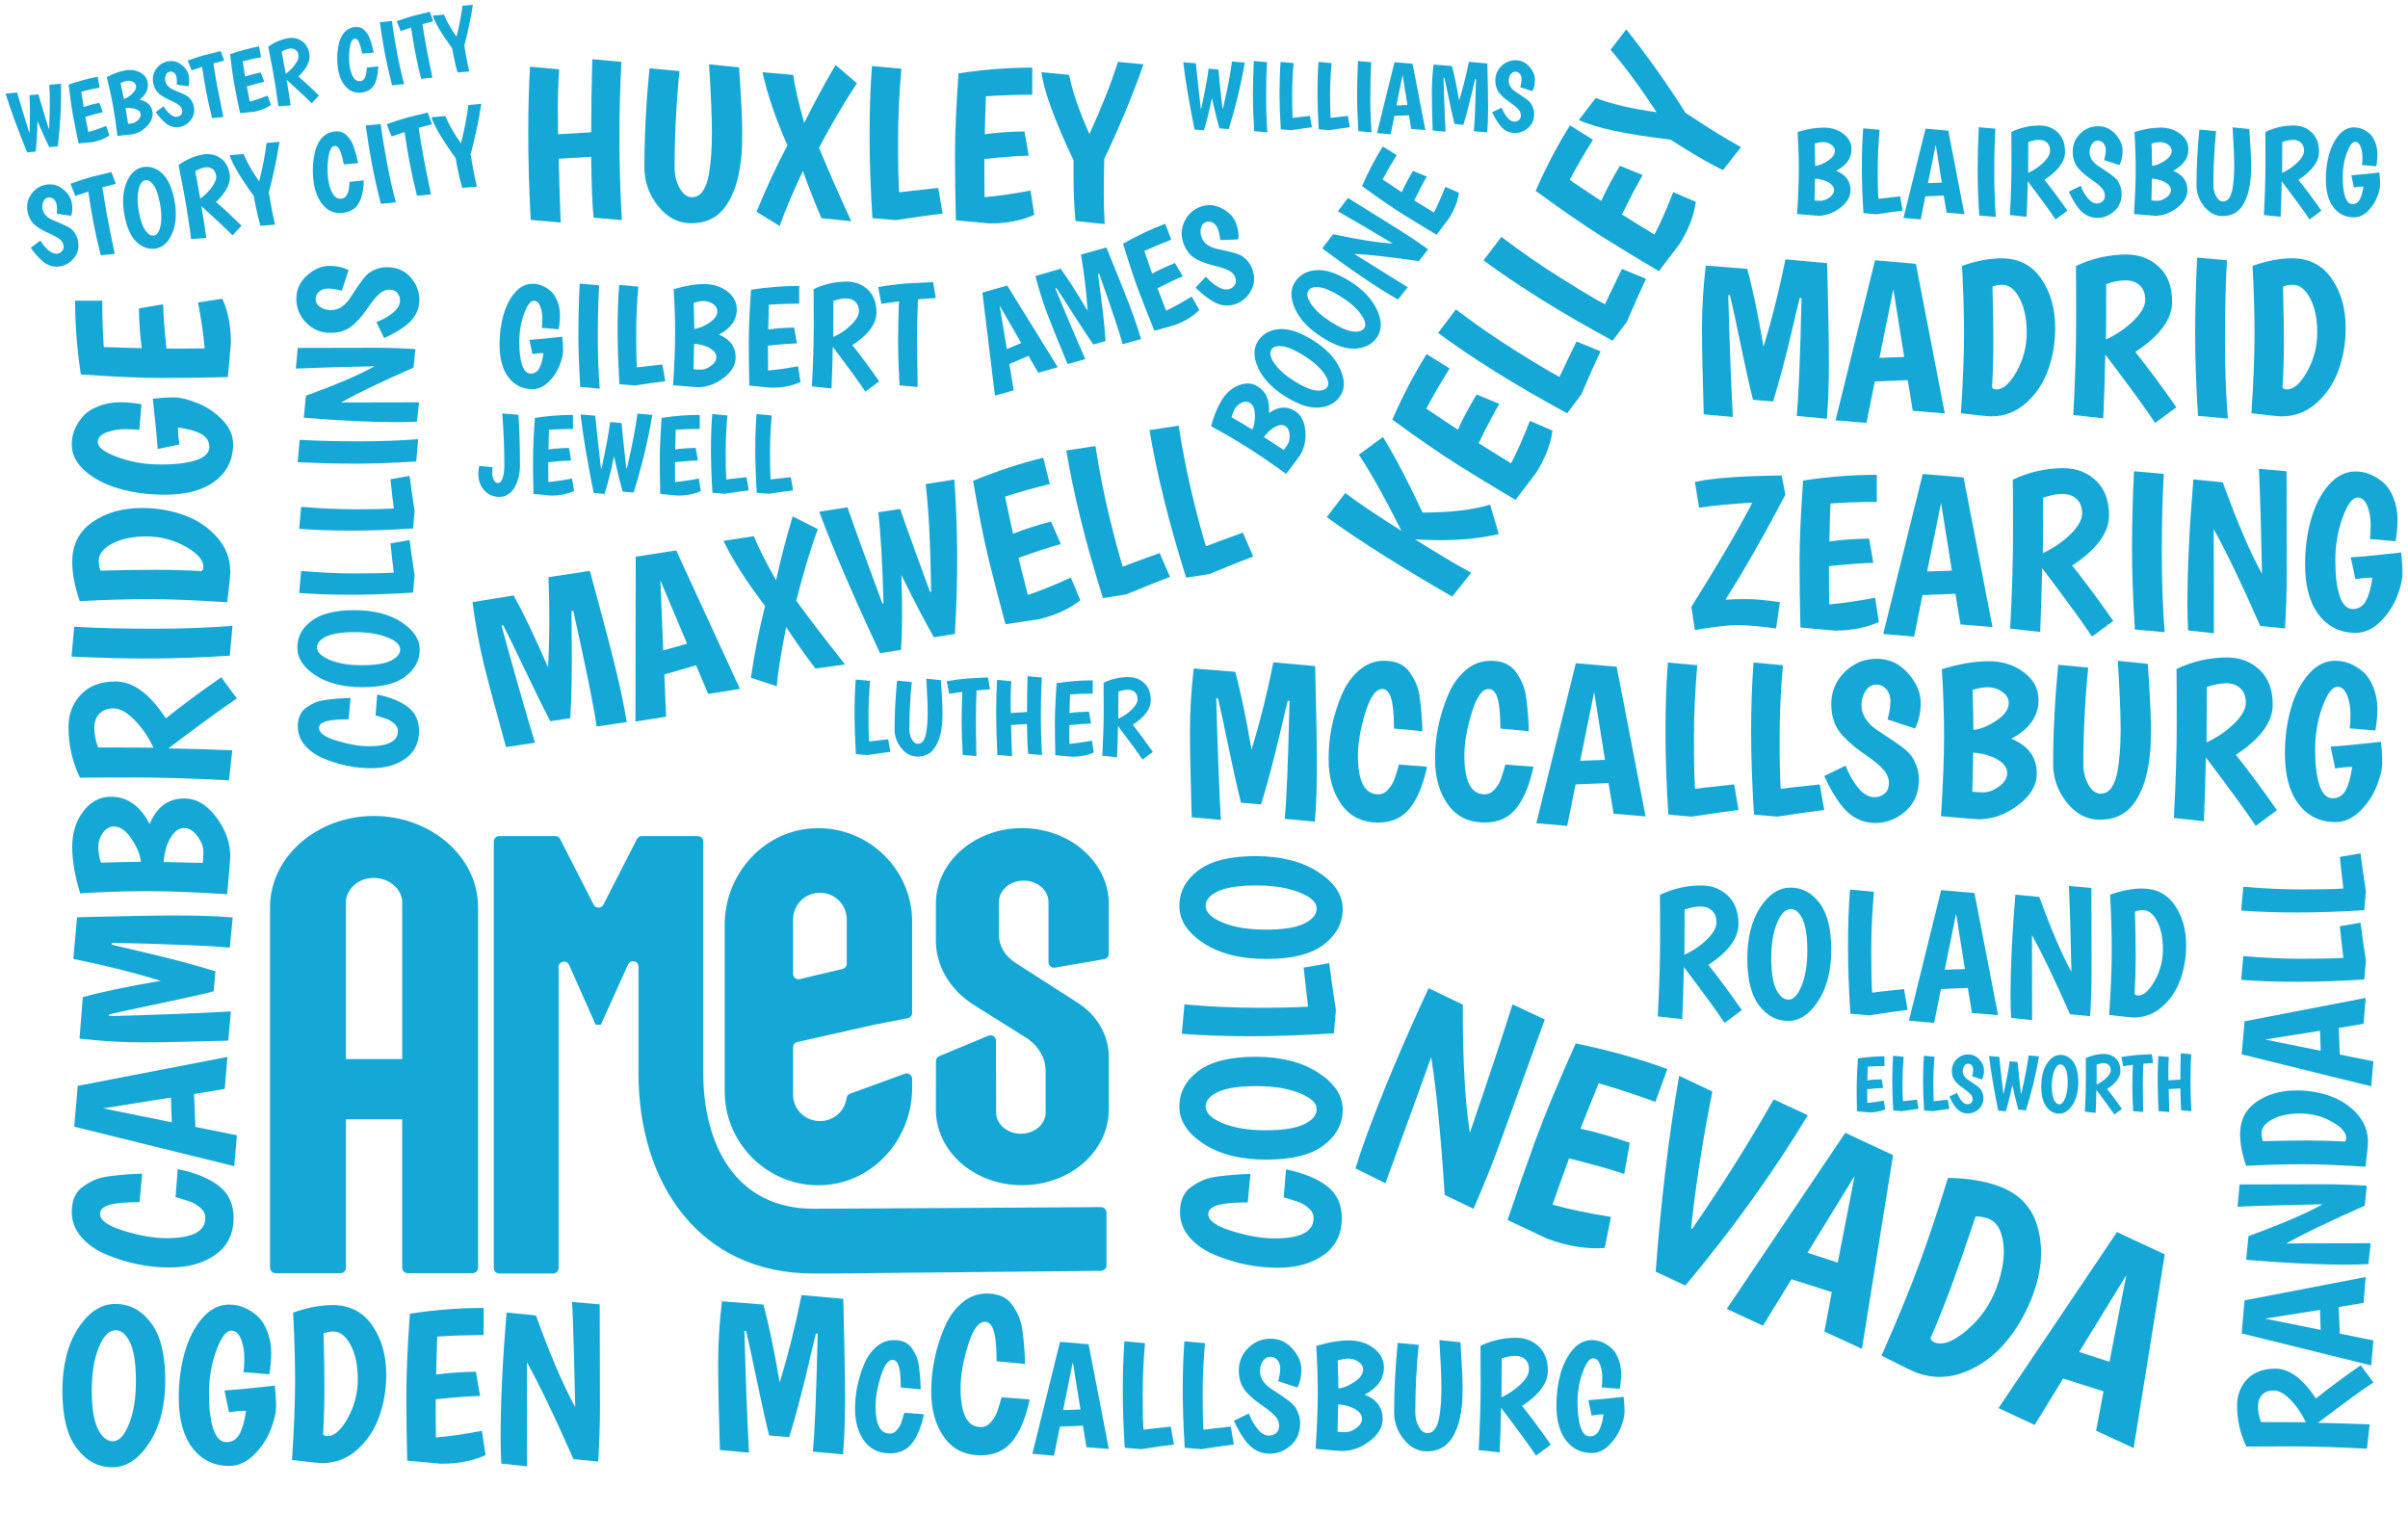 <svg xmlns="http://www.w3.org/2000/svg" id="uuid-f0ef71cd-1a3d-4adb-9e68-1486f1eaca2b" viewBox="0 0 1704.93 1071.34"><defs><style>.cls-1{fill:#15a8d7;}</style></defs><path class="cls-1" d="M735.15,263.98l-6.98-11.99-13.5,5.76,3.08,18.63-13.3,3.79-8.88-72.98,17.58-5,35.77,57.81-13.76,3.97ZM707.78,216.36l5.08,30.82,10.17-4.29-15.25-26.54Z"></path><path class="cls-1" d="M755.86,257.8c-6.55-15.76-11.37-27.7-14.45-35.79-3.08-8.1-5.84-16.95-8.3-26.55l17.83-5.19c5.08,6.91,11.47,16.88,19.16,29.9-.83-12.53-2.41-25.83-4.74-39.9l17.99-5.05c7.7,18.77,13.21,32.53,16.53,41.27,3.32,8.74,6,16.62,8.04,23.64l-13.06,3.6c-2.14-8.03-7.69-24.67-16.65-49.91l-.77.19c.3,2.63.88,7.11,1.74,13.45,1.77,13.16,2.96,24.5,3.56,34.03l-8.65,2.45c-3.71-5.33-8.31-12.3-13.8-20.93-5.49-8.62-9.59-14.94-12.32-18.96l-.77.19c8.34,20.28,15.42,36.97,21.24,50.06l-12.57,3.51Z"></path><path class="cls-1" d="M817.35,234.21c-3.93-9.6-7.54-18.73-10.82-27.38-3.29-8.65-7.08-20.09-11.36-34.33,9.89-5.58,19.83-10.27,29.83-14.07l4.3,11.32c-6.93,2.64-13.29,5.3-19.08,7.99,2.37,6.97,4.22,12.3,5.56,16,4.41-2.45,9.78-4.94,16.11-7.49l5.6,9.46c-4.09,1.62-10.08,4.43-17.97,8.41,2.8,7.36,4.85,12.66,6.14,15.88,5.18-2.46,11.21-5.8,18.09-10.03l5.41,9.53c-4.31,4.38-10.02,7.92-17.13,10.62l-14.66,4.1Z"></path><path class="cls-1" d="M863.95,170.06c-.35-3.31-.9-5.97-1.67-8s-1.96-3.49-3.56-4.39c-1.61-.9-3.28-1.02-5.03-.35-1.75.66-2.88,2.08-3.39,4.24-.51,2.16-.35,4.34.49,6.55,1.63,4.29,5.48,7.04,11.56,8.25,6.12,1.33,10.34,2.36,12.65,3.09,2.31.74,4.06,1.55,5.24,2.43,2.98,2.31,5.08,5.05,6.29,8.24,2.1,5.52,1.92,10.63-.55,15.32-2.46,4.69-6.03,7.93-10.69,9.7-5.52,2.1-11.04,1.53-16.55-1.71-3.98-2.35-8.06-5.6-12.25-9.77l7.28-7.72c2.81,3.15,5.76,5.59,8.84,7.33,3.08,1.74,5.82,2.16,8.21,1.25,1.53-.58,2.73-1.6,3.58-3.05.85-1.45.9-3.17.14-5.16-.76-1.99-2.23-3.56-4.42-4.69-2.19-1.13-4.91-2.1-8.16-2.9-3.25-.8-5.8-1.5-7.64-2.1-1.84-.6-3.96-1.46-6.36-2.59-4.56-2.2-7.86-5.98-9.9-11.35-2.04-5.37-1.88-10.59.47-15.66,2.35-5.07,6.11-8.59,11.26-10.55,5.15-1.96,10.25-1.61,15.29,1.03,5.04,2.65,8.36,6.07,9.96,10.27,1.6,4.2,2.17,8.11,1.72,11.72l-12.84.56Z"></path><path class="cls-1" d="M855.49,859.75c0,4.59,5.65,8.6,16.96,12.04,11.31,3.44,21.34,5.16,30.09,5.16,18.34,0,27.51-4.79,27.51-14.38,0-2.71-1.17-5.08-3.52-7.11-2.34-2.03-4.77-3.49-7.27-4.38-2.5-.88-5.94-1.96-10.32-3.21l1.56-19.85c12.82,2.71,22.61,6.75,29.38,12.11,6.77,5.37,10.16,12.84,10.16,22.43,0,11.25-4.25,19.93-12.74,26.02-8.49,6.1-19.3,9.14-32.43,9.14-15.32,0-30.22-3.02-44.7-9.07-7.19-2.92-13.1-7.01-17.74-12.27-4.63-5.26-6.96-11.28-6.96-18.05,0-8.34,2.76-14.38,8.28-18.13,2.71-1.88,5.47-3.41,8.28-4.61,2.81-1.2,6.41-2.06,10.79-2.58,6.98-.94,14.48-1.51,22.51-1.72l-1.88,20.16c-13.44,0-21.88,1.25-25.32,3.75-1.77,1.15-2.66,2.66-2.66,4.53Z"></path><path class="cls-1" d="M950.68,785.74c0,9.95-4.46,18.34-13.36,25.17-8.91,6.83-22.45,10.24-40.64,10.24s-33-3.72-44.47-11.18c-11.46-7.45-17.19-16.23-17.19-26.34s4.48-18.52,13.44-25.24c8.96-6.72,22.46-10.08,40.48-10.08s32.82,3.75,44.39,11.25c11.57,7.5,17.35,16.23,17.35,26.18ZM865.73,795.36c8.08,3.34,18.24,5,30.48,5s21.31-1.43,27.2-4.3c5.89-2.86,8.83-6.43,8.83-10.71s-4.06-8.05-12.19-11.33c-8.13-3.28-18.31-4.92-30.56-4.92s-21.28,1.38-27.12,4.14c-5.83,2.76-8.75,6.17-8.75,10.24,0,4.59,4.04,8.54,12.11,11.88Z"></path><path class="cls-1" d="M944.43,731.74c-21.46,1.36-41.13,2.03-59,2.03s-34.1-.57-48.69-1.72l1.88-20.79c17.92,1.56,35.07,2.34,51.42,2.34s28.4-.26,36.11-.78c-.52-3.75-1.56-12.97-3.13-27.67l18.13-3.12c.94,7.81,2.5,18.86,4.69,33.13l-1.41,16.57Z"></path><path class="cls-1" d="M950.68,643.66c0,9.95-4.46,18.34-13.36,25.17-8.91,6.83-22.45,10.24-40.64,10.24s-33-3.72-44.47-11.18c-11.46-7.45-17.19-16.23-17.19-26.34s4.48-18.52,13.44-25.24c8.96-6.72,22.46-10.08,40.48-10.08s32.82,3.75,44.39,11.25c11.57,7.5,17.35,16.23,17.35,26.18ZM865.73,653.28c8.08,3.34,18.24,5,30.48,5s21.31-1.43,27.2-4.3c5.89-2.86,8.83-6.43,8.83-10.71s-4.06-8.05-12.19-11.33c-8.13-3.28-18.31-4.92-30.56-4.92s-21.28,1.38-27.12,4.14c-5.83,2.76-8.75,6.17-8.75,10.24,0,4.59,4.04,8.54,12.11,11.88Z"></path><path class="cls-1" d="M358.27,529.03c-7.26-26.11-12.53-45.85-15.8-59.21-3.27-13.36-5.91-27.84-7.91-43.44l29.1-4.72c6.67,11.88,14.79,28.83,24.37,50.83,1.13-19.91,1.23-41.18.3-63.8l29.32-4.45c8.47,31.08,14.48,53.82,18.01,68.25,3.54,14.42,6.22,27.36,8.07,38.82l-21.28,3.12c-1.81-13.07-7.32-40.37-16.53-81.89l-1.25.15c-.04,4.19,0,11.37.13,21.53.23,21.08-.11,39.19-1.01,54.32l-14.11,2.17c-4.81-9.12-10.7-21.01-17.67-35.66-6.97-14.65-12.21-25.41-15.72-32.28l-1.25.15c9.2,33.58,17.11,61.25,23.73,83.02l-20.49,3.09Z"></path><path class="cls-1" d="M501.44,491.37l-8.66-20.25-22.4,6.46,1.23,29.96-21.7,3.39.2-116.72,28.68-4.45,45.11,98.05-22.46,3.57ZM467.58,410.99l2.01,49.56,16.85-4.77-18.86-44.78Z"></path><path class="cls-1" d="M531.63,479.94c2.58-17.48,5.93-34.45,10.05-50.9-12.41-16.05-22.24-31.4-29.47-46.04l21.55-3.35c2.85,7.24,8.08,17.65,15.7,31.24,3.36-15.2,7.28-30.27,11.77-45.21l17.81,8.99c-5.33,14.61-10.41,31.52-15.25,50.73,9.22,12.66,20.73,27.7,34.55,45.12l-21.01,2.9c-6.16-8.04-13.06-17.83-20.71-29.36-3.78,19.17-5.99,33.12-6.64,41.86l-18.36-5.96Z"></path><path class="cls-1" d="M621.83,362.73l15.52-2.35c2.69,7.93,6.4,18.36,11.13,31.31,4.73,12.95,8.08,22.13,10.05,27.55l.72-.34c-.41-32.73-1.69-58.11-3.86-76.14l20.3-3.2c2.54,34.89,2.68,71.33.4,109.33l-14.87,2.36c-6.37-11.1-14.05-25.79-23.03-44.08.76,21.92.69,39.58-.21,53l-14.87,2.36c-19.12-40.8-33.47-74.19-43.06-100.17l19.99-3.13c5.81,16.71,14.07,39.46,24.78,68.28l.72-.34c-.75-28.46-2-49.94-3.72-64.43Z"></path><path class="cls-1" d="M711.91,442.03c-4.32-15.89-8.23-30.97-11.73-45.24-3.5-14.27-7.24-33.04-11.23-56.31,16.66-6.87,33.24-12.33,49.74-16.37l4.58,18.67c-11.44,2.8-21.98,5.76-31.62,8.88,2.37,11.44,4.25,20.2,5.64,26.3,7.42-3,16.37-5.89,26.84-8.67l6.98,15.99c-6.76,1.76-16.74,5.02-29.96,9.76,2.98,12.14,5.17,20.89,6.59,26.23,8.63-2.87,18.79-6.96,30.46-12.29l6.67,16.07c-7.64,6.06-17.32,10.52-29.06,13.4l-23.9,3.6Z"></path><path class="cls-1" d="M780.92,423.51c-6.43-20.52-11.77-39.47-16.02-56.82s-7.56-33.26-9.92-47.7l20.64-3.13c2.75,17.78,6.07,34.62,9.96,50.5,3.9,15.89,7.01,27.52,9.35,34.88,3.52-1.4,12.23-4.61,26.13-9.62l7.35,16.87c-7.37,2.77-17.72,6.92-31.07,12.44l-16.43,2.58Z"></path><path class="cls-1" d="M839.82,409.07c-6.43-20.52-11.76-39.47-16.02-56.82-4.25-17.36-7.56-33.26-9.92-47.7l20.64-3.13c2.75,17.78,6.07,34.62,9.96,50.5,3.89,15.89,7.01,27.52,9.35,34.88,3.52-1.4,12.23-4.61,26.13-9.62l7.35,16.87c-7.37,2.77-17.72,6.92-31.07,12.44l-16.43,2.58Z"></path><path class="cls-1" d="M1028.27,422.45c-13.9-7.85-29.32-17.08-46.28-27.71-16.95-10.62-31.16-20.14-42.61-28.55l13.09-17.07c10.39,7.75,23.67,16.68,39.83,26.8-11.31-22.58-21.37-40.57-30.19-53.96l17.08-12.54c8.73,14.33,18.08,32.17,28.05,53.55,19.57-.03,35.51-1.91,47.81-5.64l6.14,20.82c-16.4,3.99-36.18,5.24-59.35,3.76,16.16,10.13,29.42,18.01,39.79,23.64l-13.36,16.9Z"></path><path class="cls-1" d="M1073.01,354.01c-14.17-8.39-27.48-16.48-39.93-24.29-12.45-7.8-28.21-18.66-47.28-32.58,7.17-16.54,15.26-32,24.28-46.4l16.29,10.21c-6.25,9.98-11.75,19.45-16.5,28.39,9.67,6.55,17.12,11.53,22.37,14.94,3.24-7.32,7.64-15.62,13.22-24.92l16.15,6.61c-3.62,5.97-8.52,15.26-14.7,27.87,10.59,6.64,18.26,11.38,23,14.23,4.2-8.07,8.63-18.08,13.29-30.04l15.98,6.88c-1.26,9.66-5.1,19.62-11.52,29.86l-14.64,19.24Z"></path><path class="cls-1" d="M1109.61,292.66c-18.91-10.25-35.93-20.12-51.08-29.61-15.14-9.49-28.59-18.59-40.35-27.31l12.63-16.62c14.36,10.84,28.47,20.61,42.33,29.29,13.86,8.69,24.2,14.86,31.01,18.51,1.55-3.46,5.56-11.82,12.04-25.1l17.02,6.98c-3.36,7.12-7.9,17.31-13.62,30.57l-9.99,13.29Z"></path><path class="cls-1" d="M1141.81,241.27c-18.91-10.25-35.93-20.12-51.08-29.61-15.14-9.49-28.59-18.59-40.35-27.31l12.63-16.62c14.36,10.84,28.47,20.61,42.33,29.29,13.87,8.69,24.2,14.86,31.01,18.51,1.55-3.46,5.56-11.82,12.04-25.1l17.02,6.98c-3.35,7.12-7.9,17.31-13.62,30.57l-9.99,13.29Z"></path><path class="cls-1" d="M1174.51,192.04c-14.17-8.39-27.48-16.48-39.93-24.29-12.45-7.8-28.21-18.66-47.28-32.58,7.17-16.54,15.26-32,24.28-46.4l16.29,10.21c-6.25,9.98-11.75,19.45-16.5,28.39,9.67,6.55,17.12,11.53,22.37,14.94,3.23-7.32,7.64-15.62,13.22-24.92l16.15,6.61c-3.62,5.97-8.52,15.26-14.7,27.87,10.59,6.64,18.26,11.38,23,14.23,4.2-8.07,8.63-18.08,13.29-30.04l15.98,6.88c-1.26,9.66-5.1,19.62-11.52,29.86l-14.64,19.24Z"></path><path class="cls-1" d="M1192.92,105.26l-10.2-6.39c-31.71-3.76-53.33-8.4-64.88-13.91l11.96-15.56c11.11,4.26,25.48,7.61,43.13,10.06-11.39-17.34-22.26-32.08-32.6-44.23l11.08-14.45c14.54,18.21,28.55,37.94,42.05,59.18,7.83,5.16,14.76,9.62,20.76,13.38s12.16,7.38,18.48,10.84l-12.81,16.32c-8.71-4.35-17.7-9.43-26.97-15.24Z"></path><path class="cls-1" d="M1093.76,721.89l-31.91,87.95c-5.29,14.49-11.48,29.87-18.56,46.13l-20.41-9.81c-2.77-42.85-5.96-75.36-9.57-97.53-6.69,18.69-17.48,48.45-32.39,89.27l-21.21-10.54c2.47-7.95,5.05-15.58,7.72-22.88,11.14-30.49,25.82-65.4,44.04-104.72l24.24,11.64c-.09,38.95,1.57,69.19,4.99,90.72,13.14-38.32,23.21-68.63,30.21-90.92l22.86,10.71Z"></path><path class="cls-1" d="M1067.38,863.91c6.77-20.09,13.4-39.02,19.88-56.78,6.49-17.77,15.94-40.52,28.36-68.25,22.74,4.6,44.38,10.64,64.92,18.14l-8.49,23.25c-14.24-5.2-27.63-9.59-40.17-13.17-5.66,13.93-9.93,24.65-12.82,32.16,10.08,2.11,21.72,5.44,34.92,9.97l-4,22.1c-8.49-2.96-21.5-6.64-39.02-11.04-5.52,15.12-9.44,26.04-11.75,32.76,11.28,3.12,25.08,6.02,41.38,8.69l-4.38,21.96c-12.5,1-26.06-1.17-40.68-6.51l-28.14-13.28Z"></path><path class="cls-1" d="M1188.86,761.77l23.55,11.17c-6.67,33.12-11.71,65.48-15.11,97.08l.83.09c21.2-30.67,40.42-61.2,57.67-91.61l24.19,11.19c-24.27,40.26-53.17,80.47-86.69,120.63l-21.04-9.83c3.76-50.17,9.3-96.42,16.62-138.73Z"></path><path class="cls-1" d="M1291.72,942.86l5.25-27.86-28.57-9.15-20.16,32.91-25.63-11.93,83.88-124.66,33.86,15.79-22.05,137.18-26.57-12.28ZM1313.13,832.65l-33.38,54.43,21.44,6.97,11.93-61.4Z"></path><path class="cls-1" d="M1415.2,839.95c14.74,5.38,23.99,15.33,27.76,29.85,3.76,14.52,2.63,30.02-3.39,46.53-4.65,12.73-11.05,23.99-19.2,33.79-8.15,9.8-17.9,16.95-29.25,21.44-11.35,4.49-22.76,4.64-34.22.46-2.27-.83-10.51-4.84-24.74-12.04,11.66-26.44,20.73-48.55,27.22-66.31,6.49-17.76,13.1-37.62,19.84-59.58,13.78.18,25.78,2.13,35.99,5.86ZM1392.96,941.6c9.48-8.17,16.4-18.21,20.75-30.12,4.35-11.91,5.88-22.45,4.59-31.63-1.29-9.18-4.77-14.81-10.44-16.88-3.02-1.1-6.04-1.63-9.06-1.59-6.31,18.83-11.77,34.58-16.4,47.24s-9.82,25.72-15.6,39.18c.51,1.33,1.59,2.29,3.23,2.89,5.79,2.12,13.43-.91,22.92-9.09Z"></path><path class="cls-1" d="M1484.1,1013.13l5.25-27.86-28.57-9.15-20.16,32.91-25.63-11.93,83.88-124.66,33.86,15.79-22.05,137.18-26.57-12.28ZM1505.51,902.92l-33.38,54.42,21.44,6.98,11.93-61.4Z"></path><path class="cls-1" d="M394.97,77.1l.16,17.97,23.45-1.41c0-16.26.26-33.5.78-51.74l20.63,1.88c-.94,16.57-1.41,34.52-1.41,53.85s.57,38.74,1.72,58.22l-20.01-1.72c-.94-8.96-1.51-23.34-1.72-43.14l-22.98,1.41c.31,14.8.78,29.85,1.41,45.17l-21.26-1.88c-1.15-21.99-1.72-42.2-1.72-60.65s.42-34.39,1.25-47.83l20.63,1.88c-.63,9.28-.94,18.6-.94,27.98Z"></path><path class="cls-1" d="M477.65,118.68c0,5.42,1.2,10.26,3.59,14.54,2.4,4.27,5.24,6.41,8.52,6.41s5.91-1.46,7.89-4.38c1.98-2.92,3.38-6.77,4.22-11.57,1.46-8.44,2.19-18.21,2.19-29.31s-.68-27.38-2.03-48.84l21.26,2.19c1.46,21.47,2.19,36.05,2.19,43.76s-.11,13.11-.31,16.18c-.21,3.08-.63,6.64-1.25,10.71-.62,4.06-1.46,7.87-2.5,11.41-1.04,3.54-2.45,7.09-4.22,10.63-1.77,3.54-3.86,6.56-6.25,9.07-5.31,5.73-12.53,8.6-21.65,8.6s-16.91-4.06-23.37-12.19c-6.46-8.13-9.69-17.19-9.69-27.2,0-21.99,1.2-45.43,3.59-70.34l21.26,2.03c-2.29,22.82-3.44,45.59-3.44,68.3Z"></path><path class="cls-1" d="M535.64,149.94c6.67-16.36,13.96-32.04,21.88-47.05-8.23-18.55-14.12-35.79-17.66-51.74l21.73,1.88c1.04,7.71,3.65,19.07,7.81,34.08,6.88-13.96,14.28-27.67,22.2-41.11l15.16,12.97c-8.65,12.92-17.61,28.13-26.88,45.64,5.94,14.49,13.54,31.83,22.82,52.05l-21.1-2.19c-4.06-9.27-8.44-20.42-13.13-33.45-8.23,17.72-13.7,30.74-16.41,39.08l-16.41-10.16Z"></path><path class="cls-1" d="M617.7,154.47c-1.36-21.46-2.03-41.13-2.03-59s.57-34.1,1.72-48.69l20.79,1.88c-1.56,17.92-2.34,35.07-2.34,51.42s.26,28.4.78,36.11c3.75-.52,12.97-1.56,27.67-3.13l3.13,18.13c-7.81.94-18.86,2.5-33.14,4.69l-16.57-1.41Z"></path><path class="cls-1" d="M676.78,156.03c-.42-16.46-.62-32.04-.62-46.73s.83-33.81,2.5-57.36c17.82-2.71,35.22-4.06,52.21-4.06v19.22c-11.78,0-22.72.37-32.82,1.09-.42,11.67-.68,20.63-.78,26.88,7.92-1.14,17.3-1.82,28.14-2.03l2.97,17.19c-6.98.1-17.46.89-31.42,2.34,0,12.5.05,21.52.16,27.04,9.07-.73,19.9-2.29,32.51-4.69l2.66,17.19c-8.86,4.06-19.33,6.1-31.42,6.1l-24.07-2.19Z"></path><path class="cls-1" d="M760.09,125.55v-12.04c-13.65-28.86-21.21-49.65-22.66-62.37l19.54,1.88c2.29,11.67,7.08,25.63,14.38,41.89,8.65-18.86,15.37-35.9,20.16-51.11l18.13,1.72c-7.71,21.99-16.99,44.34-27.82,67.05-.21,9.38-.31,17.61-.31,24.7s.21,14.22.62,21.41l-20.63-2.19c-.94-9.69-1.41-20.01-1.41-30.95Z"></path><path class="cls-1" d="M843.77,578.73c-.83-27.09-1.25-47.52-1.25-61.27s.88-28.45,2.66-44.08l29.38,2.34c3.65,13.13,7.5,31.52,11.57,55.18,5.83-19.07,10.99-39.7,15.47-61.9l29.54,2.66c.83,32.2,1.25,55.72,1.25,70.57s-.47,28.06-1.41,39.62l-21.41-2.03c1.35-13.13,2.5-40.95,3.44-83.47l-1.25-.16c-1.04,4.06-2.71,11.04-5,20.94-4.79,20.53-9.43,38.04-13.91,52.52l-14.22-1.25c-2.5-10-5.39-22.95-8.68-38.84-3.28-15.89-5.81-27.59-7.58-35.09l-1.25-.16c.94,34.8,2.03,63.56,3.28,86.28l-20.63-1.88Z"></path><path class="cls-1" d="M978.66,487.91c-4.59,0-8.6,5.65-12.04,16.96-3.44,11.31-5.16,21.34-5.16,30.09,0,18.34,4.79,27.51,14.38,27.51,2.71,0,5.08-1.17,7.11-3.52,2.03-2.35,3.49-4.77,4.38-7.27.88-2.5,1.95-5.94,3.2-10.32l19.85,1.56c-2.71,12.82-6.75,22.61-12.11,29.38-5.37,6.77-12.84,10.16-22.43,10.16-11.25,0-19.93-4.25-26.02-12.74s-9.14-19.3-9.14-32.43c0-15.32,3.02-30.22,9.07-44.7,2.92-7.19,7.01-13.1,12.27-17.74,5.26-4.63,11.28-6.96,18.05-6.96,8.33,0,14.38,2.76,18.13,8.28,1.88,2.71,3.41,5.47,4.61,8.29,1.2,2.81,2.06,6.41,2.58,10.79.94,6.98,1.51,14.48,1.72,22.51l-20.16-1.88c0-13.44-1.25-21.88-3.75-25.32-1.15-1.77-2.66-2.66-4.53-2.66Z"></path><path class="cls-1" d="M1054,487.91c-4.59,0-8.6,5.65-12.04,16.96-3.44,11.31-5.16,21.34-5.16,30.09,0,18.34,4.79,27.51,14.38,27.51,2.71,0,5.08-1.17,7.11-3.52,2.03-2.35,3.49-4.77,4.38-7.27.88-2.5,1.95-5.94,3.2-10.32l19.85,1.56c-2.71,12.82-6.75,22.61-12.11,29.38-5.37,6.77-12.84,10.16-22.43,10.16-11.25,0-19.93-4.25-26.02-12.74s-9.14-19.3-9.14-32.43c0-15.32,3.02-30.22,9.07-44.7,2.92-7.19,7.01-13.1,12.27-17.74,5.26-4.63,11.28-6.96,18.05-6.96,8.33,0,14.38,2.76,18.13,8.28,1.88,2.71,3.41,5.47,4.61,8.29,1.2,2.81,2.06,6.41,2.58,10.79.94,6.98,1.51,14.48,1.72,22.51l-20.16-1.88c0-13.44-1.25-21.88-3.75-25.32-1.15-1.77-2.66-2.66-4.53-2.66Z"></path><path class="cls-1" d="M1142.46,576.23l-3.6-21.73-23.29.94-5.94,29.39-21.88-1.88,27.98-113.32,28.92,2.5,20.48,105.97-22.66-1.88ZM1128.71,490.1l-9.85,48.61,17.51-.62-7.66-47.98Z"></path><path class="cls-1" d="M1181.23,576.85c-1.36-21.46-2.03-41.13-2.03-59s.57-34.1,1.72-48.69l20.79,1.88c-1.56,17.92-2.34,35.07-2.34,51.42s.26,28.4.78,36.11c3.75-.52,12.97-1.56,27.67-3.13l3.13,18.13c-7.81.94-18.86,2.5-33.14,4.69l-16.57-1.41Z"></path><path class="cls-1" d="M1241.87,576.85c-1.36-21.46-2.03-41.13-2.03-59s.57-34.1,1.72-48.69l20.79,1.88c-1.56,17.92-2.34,35.07-2.34,51.42s.26,28.4.78,36.11c3.75-.52,12.97-1.56,27.67-3.13l3.13,18.13c-7.81.94-18.86,2.5-33.14,4.69l-16.57-1.41Z"></path><path class="cls-1" d="M1336.43,509.48c1.35-5.1,2.03-9.38,2.03-12.82s-.94-6.28-2.81-8.52c-1.88-2.24-4.3-3.36-7.27-3.36s-5.45,1.46-7.42,4.38c-1.98,2.92-2.97,6.25-2.97,10,0,7.29,4.17,13.55,12.5,18.76,8.33,5.42,14.01,9.33,17.04,11.72,3.02,2.4,5.16,4.59,6.41,6.56,3.13,5.11,4.69,10.37,4.69,15.79,0,9.38-3.15,16.86-9.46,22.43-6.31,5.57-13.42,8.36-21.33,8.36-9.38,0-17.25-3.96-23.6-11.88-4.59-5.73-8.81-12.87-12.66-21.41l15.16-7.35c2.4,6.25,5.39,11.54,8.99,15.87,3.6,4.32,7.42,6.49,11.49,6.49,2.6,0,4.95-.83,7.03-2.5,2.08-1.66,3.13-4.19,3.13-7.58s-1.3-6.54-3.91-9.46c-2.61-2.92-6.1-5.88-10.47-8.91-4.38-3.02-7.76-5.5-10.16-7.43-2.4-1.93-5.05-4.4-7.97-7.42-5.52-5.83-8.28-13.31-8.28-22.43s3.18-16.78,9.53-22.98c6.35-6.2,13.91-9.3,22.66-9.3s16.12,3.39,22.12,10.16c5.99,6.78,8.99,13.73,8.99,20.87s-1.36,13.26-4.06,18.37l-19.38-6.41Z"></path><path class="cls-1" d="M1374.88,473.85c12.19-3.75,23.21-5.63,33.06-5.63s18.21,2.63,25.09,7.89c6.88,5.26,10.32,11.75,10.32,19.46,0,11.57-6.46,20.74-19.38,27.51,12.09,4.9,18.13,13.08,18.13,24.54,0,8.44-4.43,15.97-13.29,22.59-8.86,6.62-18.13,9.93-27.82,9.93-1.25,0-10.16-.73-26.73-2.19,1.46-22.4,2.19-41.26,2.19-56.58s-.52-31.16-1.56-47.52ZM1404.42,561.06c3.44,0,7.08-1.38,10.94-4.14,3.85-2.76,5.78-5.94,5.78-9.54s-2.24-6.75-6.72-9.46c-4.48-2.71-10.26-4.38-17.35-5-.21,12.3-.42,21.52-.62,27.67,1.88.31,4.53.47,7.97.47ZM1417.63,489.87c-3.07-2.13-6.36-3.21-9.85-3.21s-7.22.62-11.18,1.88c.42,12.51.62,21.94.62,28.29,4.79-.41,10.16-2.58,16.1-6.49,5.94-3.91,8.91-8.1,8.91-12.58,0-3.13-1.54-5.76-4.61-7.89Z"></path><path class="cls-1" d="M1475.07,541.06c0,5.42,1.2,10.26,3.59,14.54,2.4,4.28,5.24,6.41,8.52,6.41s5.91-1.46,7.89-4.38c1.98-2.92,3.38-6.77,4.22-11.57,1.46-8.44,2.19-18.21,2.19-29.31s-.68-27.38-2.03-48.84l21.26,2.19c1.46,21.47,2.19,36.05,2.19,43.77s-.11,13.11-.31,16.18c-.21,3.07-.63,6.64-1.25,10.71-.62,4.06-1.46,7.87-2.5,11.41-1.04,3.54-2.45,7.09-4.22,10.63-1.77,3.54-3.86,6.56-6.25,9.06-5.31,5.73-12.53,8.6-21.65,8.6s-16.91-4.06-23.37-12.19c-6.46-8.13-9.69-17.2-9.69-27.2,0-21.99,1.2-45.43,3.59-70.34l21.26,2.03c-2.29,22.82-3.44,45.59-3.44,68.3Z"></path><path class="cls-1" d="M1539.15,579.2c1.35-25.01,2.03-47.31,2.03-66.9s-.05-32.46-.16-38.61c11.46-5.42,23.39-8.13,35.79-8.13,9.17,0,16.85,2.92,23.05,8.75,6.2,5.84,9.3,14.07,9.3,24.7,0,12.3-8.7,24.12-26.1,35.48,9.48,11.88,19.17,24.96,29.07,39.23l-15.01,11.1c-6.56-9.9-18.34-26.05-35.32-48.46-.31,16.05-.78,31.1-1.41,45.17l-21.26-2.34ZM1581.98,512.22c5.42-5.37,8.13-10.24,8.13-14.62s-1.28-7.76-3.83-10.16c-2.55-2.4-5.92-3.6-10.08-3.6s-8.75.89-13.75,2.66c0,17.61-.05,30.69-.16,39.23,7.71-3.65,14.27-8.15,19.69-13.52Z"></path><path class="cls-1" d="M1663.57,515.74c.42-2.08.62-5.49.62-10.24s-.78-9.12-2.34-13.13c-1.56-4.01-3.86-6.02-6.88-6.02-3.65,0-7.19,4.72-10.63,14.14-3.44,9.43-5.16,19.54-5.16,30.32s1.04,19.22,3.13,25.32c2.08,6.1,5.16,9.14,9.22,9.14s7.14-1.88,9.22-5.63c2.08-3.75,3.65-9.27,4.69-16.57-3.75,0-7.76.37-12.04,1.09l-3.28-15.47c9.48-.62,21.36-1.77,35.64-3.44.63,5.42.94,10.37.94,14.85s-1.33,10.06-3.99,16.72-6.62,12.56-11.88,17.66c-5.26,5.1-11.02,7.66-17.27,7.66-10.84,0-19.51-4.22-26.02-12.66-6.51-8.44-9.77-20.37-9.77-35.79,0-11.36,1.41-21.98,4.22-31.88,2.81-9.9,6.98-18.03,12.5-24.38,5.52-6.35,11.83-9.53,18.91-9.53s13.34,2.5,19.38,7.5c3.13,2.61,5.65,6.33,7.58,11.18,1.93,4.85,2.89,9.93,2.89,15.24s-.47,10.47-1.41,15.47l-18.29-1.56Z"></path><path class="cls-1" d="M509.7,1026.79c-.83-27.09-1.25-47.52-1.25-61.27s.88-28.45,2.66-44.08l29.38,2.34c3.65,13.13,7.5,31.52,11.57,55.18,5.83-19.07,10.99-39.7,15.47-61.9l29.54,2.66c.83,32.2,1.25,55.72,1.25,70.57s-.47,28.06-1.41,39.62l-21.41-2.03c1.35-13.13,2.5-40.95,3.44-83.47l-1.25-.16c-1.04,4.06-2.71,11.04-5,20.94-4.79,20.53-9.43,38.04-13.91,52.52l-14.22-1.25c-2.5-10-5.39-22.95-8.68-38.84-3.28-15.89-5.81-27.59-7.58-35.09l-1.25-.16c.94,34.8,2.03,63.56,3.28,86.28l-20.63-1.88Z"></path><path class="cls-1" d="M631.97,962.94c-3.21,0-6.02,3.96-8.43,11.87-2.41,7.92-3.61,14.94-3.61,21.06,0,12.84,3.35,19.26,10.07,19.26,1.9,0,3.56-.82,4.98-2.46,1.42-1.64,2.44-3.34,3.06-5.09.62-1.75,1.37-4.16,2.24-7.22l13.9,1.09c-1.9,8.97-4.72,15.83-8.48,20.57-3.76,4.74-8.99,7.11-15.7,7.11-7.88,0-13.95-2.97-18.22-8.92-4.27-5.94-6.4-13.51-6.4-22.7,0-10.72,2.12-21.15,6.35-31.29,2.04-5.03,4.91-9.17,8.59-12.42,3.68-3.24,7.9-4.87,12.64-4.87,5.83,0,10.07,1.93,12.69,5.8,1.31,1.9,2.39,3.83,3.23,5.8.84,1.97,1.44,4.48,1.8,7.55.66,4.89,1.06,10.14,1.2,15.76l-14.11-1.31c0-9.41-.88-15.32-2.63-17.73-.8-1.24-1.86-1.86-3.17-1.86Z"></path><path class="cls-1" d="M697.32,935.97c-4.59,0-8.6,5.65-12.04,16.96-3.44,11.31-5.16,21.34-5.16,30.09,0,18.34,4.79,27.51,14.38,27.51,2.71,0,5.08-1.17,7.11-3.52,2.03-2.35,3.49-4.77,4.38-7.27.88-2.5,1.95-5.94,3.2-10.32l19.85,1.56c-2.71,12.82-6.75,22.61-12.11,29.38-5.37,6.77-12.84,10.16-22.43,10.16-11.25,0-19.93-4.25-26.02-12.74s-9.14-19.3-9.14-32.43c0-15.32,3.02-30.22,9.07-44.7,2.92-7.19,7.01-13.1,12.27-17.74,5.26-4.63,11.28-6.96,18.05-6.96,8.33,0,14.38,2.76,18.13,8.28,1.88,2.71,3.41,5.47,4.61,8.29,1.2,2.81,2.06,6.41,2.58,10.79.94,6.98,1.51,14.48,1.72,22.51l-20.16-1.88c0-13.44-1.25-21.88-3.75-25.32-1.15-1.77-2.66-2.66-4.53-2.66Z"></path><path class="cls-1" d="M769.24,1024.76l-2.52-15.21-16.3.66-4.16,20.57-15.32-1.31,19.58-79.32,20.24,1.75,14.33,74.18-15.86-1.31ZM759.61,964.47l-6.89,34.03,12.25-.44-5.36-33.59Z"></path><path class="cls-1" d="M796.37,1025.19c-.95-15.03-1.42-28.79-1.42-41.3s.4-23.87,1.2-34.08l14.55,1.31c-1.09,12.55-1.64,24.55-1.64,36s.18,19.88.55,25.28c2.63-.37,9.08-1.09,19.37-2.19l2.19,12.69c-5.47.66-13.2,1.75-23.2,3.28l-11.6-.98Z"></path><path class="cls-1" d="M838.82,1025.19c-.95-15.03-1.42-28.79-1.42-41.3s.4-23.87,1.2-34.08l14.55,1.31c-1.09,12.55-1.64,24.55-1.64,36s.18,19.88.55,25.28c2.63-.37,9.08-1.09,19.37-2.19l2.19,12.69c-5.47.66-13.2,1.75-23.2,3.28l-11.6-.98Z"></path><path class="cls-1" d="M905.02,978.04c.95-3.57,1.42-6.56,1.42-8.97s-.66-4.39-1.97-5.96c-1.31-1.57-3.01-2.35-5.09-2.35s-3.81,1.02-5.2,3.06c-1.39,2.04-2.08,4.38-2.08,7,0,5.11,2.92,9.48,8.75,13.13,5.83,3.79,9.81,6.53,11.93,8.21,2.11,1.68,3.61,3.21,4.49,4.6,2.19,3.57,3.28,7.26,3.28,11.05,0,6.56-2.21,11.8-6.62,15.7-4.41,3.9-9.39,5.85-14.93,5.85-6.57,0-12.07-2.77-16.52-8.32-3.21-4.01-6.17-9.01-8.86-14.99l10.61-5.14c1.68,4.38,3.78,8.08,6.29,11.11s5.2,4.54,8.04,4.54c1.82,0,3.46-.58,4.92-1.75,1.46-1.17,2.19-2.94,2.19-5.31s-.91-4.58-2.74-6.62c-1.82-2.04-4.27-4.12-7.33-6.24-3.06-2.12-5.43-3.85-7.11-5.2-1.68-1.35-3.54-3.08-5.58-5.2-3.87-4.08-5.8-9.32-5.8-15.7s2.22-11.74,6.67-16.08c4.45-4.34,9.74-6.51,15.87-6.51s11.29,2.37,15.48,7.11c4.19,4.74,6.29,9.61,6.29,14.61s-.95,9.28-2.84,12.86l-13.57-4.49Z"></path><path class="cls-1" d="M931.93,953.09c8.53-2.62,16.25-3.94,23.14-3.94s12.75,1.84,17.56,5.53c4.81,3.68,7.22,8.22,7.22,13.62,0,8.1-4.52,14.52-13.57,19.26,8.46,3.43,12.69,9.16,12.69,17.18,0,5.91-3.1,11.18-9.3,15.81-6.2,4.63-12.69,6.95-19.48,6.95-.88,0-7.11-.51-18.71-1.53,1.02-15.68,1.53-28.88,1.53-39.61s-.37-21.81-1.09-33.26ZM952.61,1014.14c2.41,0,4.96-.96,7.66-2.9,2.7-1.93,4.05-4.16,4.05-6.68s-1.57-4.72-4.7-6.62c-3.14-1.89-7.19-3.06-12.15-3.5-.15,8.61-.29,15.06-.44,19.37,1.31.22,3.17.33,5.58.33ZM961.85,964.31c-2.15-1.49-4.45-2.24-6.89-2.24s-5.05.44-7.82,1.31c.29,8.75.44,15.36.44,19.8,3.35-.29,7.11-1.81,11.27-4.54,4.16-2.74,6.24-5.67,6.24-8.81,0-2.19-1.08-4.03-3.23-5.53Z"></path><path class="cls-1" d="M1002.06,1000.14c0,3.79.84,7.19,2.52,10.17,1.68,2.99,3.67,4.49,5.96,4.49s4.14-1.02,5.53-3.06c1.38-2.04,2.37-4.74,2.96-8.1,1.02-5.91,1.53-12.75,1.53-20.51s-.48-19.17-1.42-34.19l14.88,1.53c1.02,15.03,1.53,25.24,1.53,30.63s-.07,9.17-.22,11.32c-.15,2.15-.44,4.65-.88,7.5-.44,2.84-1.02,5.51-1.75,7.99-.73,2.48-1.71,4.96-2.95,7.44-1.24,2.48-2.7,4.6-4.38,6.35-3.72,4.01-8.77,6.02-15.15,6.02s-11.83-2.85-16.36-8.54c-4.52-5.69-6.78-12.04-6.78-19.04,0-15.39.84-31.8,2.52-49.24l14.88,1.42c-1.61,15.97-2.41,31.91-2.41,47.81Z"></path><path class="cls-1" d="M1046.92,1026.83c.95-17.51,1.42-33.11,1.42-46.83s-.04-22.72-.11-27.03c8.02-3.79,16.37-5.69,25.06-5.69,6.42,0,11.8,2.04,16.14,6.13,4.34,4.09,6.51,9.85,6.51,17.29,0,8.61-6.09,16.89-18.27,24.84,6.64,8.31,13.42,17.47,20.35,27.46l-10.5,7.77c-4.6-6.93-12.84-18.23-24.73-33.92-.22,11.23-.55,21.77-.98,31.62l-14.88-1.64ZM1076.9,979.95c3.79-3.76,5.69-7.17,5.69-10.23s-.89-5.43-2.68-7.11c-1.79-1.68-4.14-2.52-7.06-2.52s-6.13.62-9.63,1.86c0,12.33-.04,21.48-.11,27.46,5.4-2.55,9.99-5.71,13.79-9.46Z"></path><path class="cls-1" d="M1134.01,982.41c.29-1.46.44-3.85.44-7.17s-.55-6.38-1.64-9.19c-1.09-2.81-2.7-4.21-4.81-4.21-2.55,0-5.03,3.3-7.44,9.9s-3.61,13.68-3.61,21.22.73,13.46,2.19,17.73c1.46,4.27,3.61,6.4,6.46,6.4s5-1.31,6.46-3.94c1.46-2.62,2.55-6.49,3.28-11.6-2.62,0-5.43.26-8.42.77l-2.3-10.83c6.64-.44,14.95-1.24,24.95-2.41.44,3.79.66,7.26.66,10.39s-.93,7.04-2.79,11.71c-1.86,4.67-4.63,8.79-8.32,12.36-3.68,3.57-7.71,5.36-12.09,5.36-7.59,0-13.66-2.96-18.22-8.86-4.56-5.91-6.84-14.26-6.84-25.05,0-7.95.98-15.39,2.95-22.32,1.97-6.93,4.89-12.62,8.75-17.07,3.87-4.45,8.28-6.67,13.24-6.67s9.34,1.75,13.57,5.25c2.19,1.82,3.96,4.43,5.31,7.82,1.35,3.39,2.02,6.95,2.02,10.67s-.33,7.33-.98,10.83l-12.8-1.1Z"></path><path class="cls-1" d="M40.27,151.4c.19-2.66.13-4.84-.19-6.54-.32-1.7-1.05-3.02-2.19-3.96-1.14-.94-2.44-1.27-3.92-.99-1.47.28-2.56,1.23-3.27,2.86-.71,1.63-.89,3.38-.54,5.24.68,3.62,3.33,6.33,7.95,8.13,4.64,1.91,7.82,3.32,9.54,4.22,1.72.91,2.99,1.79,3.79,2.66,2.03,2.24,3.29,4.7,3.8,7.39.88,4.65,0,8.65-2.6,12-2.61,3.35-5.87,5.4-9.8,6.14-4.65.88-8.92-.36-12.81-3.69-2.81-2.41-5.57-5.56-8.27-9.43l6.83-5.06c1.77,2.88,3.75,5.22,5.94,7.03,2.19,1.81,4.29,2.52,6.3,2.14,1.29-.24,2.38-.88,3.25-1.9s1.16-2.37.84-4.05c-.32-1.68-1.26-3.12-2.82-4.32-1.56-1.2-3.57-2.35-6.02-3.44-2.45-1.09-4.36-2-5.73-2.73-1.37-.73-2.92-1.71-4.64-2.94-3.28-2.38-5.35-5.83-6.2-10.35-.85-4.52,0-8.61,2.58-12.28,2.57-3.66,6.03-5.91,10.37-6.72,4.34-.82,8.31.17,11.91,2.97,3.6,2.8,5.74,5.97,6.4,9.51.67,3.54.57,6.7-.3,9.48l-10.21-1.37Z"></path><path class="cls-1" d="M71.31,180.78c-2.24-9.05-3.99-16.96-5.27-23.76-1.28-6.79-2.46-13.91-3.54-21.36l-9.21,3.1-3.39-8.67c4.9-1.83,9.79-3.42,14.67-4.77l14.34-3.5,3.09,8.32c-2.81.69-5.97,1.52-9.48,2.5,1.09,7.5,2.22,14.35,3.38,20.54,1.17,6.2,2.94,15.06,5.33,26.6l-9.92.98Z"></path><path class="cls-1" d="M110.72,175.93c-4.93.93-9.51-.5-13.72-4.28-4.21-3.78-7.17-10.18-8.87-19.19-1.7-9.01-1.23-16.71,1.39-23.09,2.62-6.38,6.44-10.04,11.45-10.98,5.01-.94,9.6.49,13.77,4.31,4.17,3.82,7.09,10.19,8.77,19.13,1.68,8.94,1.2,16.62-1.44,23.05-2.64,6.43-6.43,10.12-11.36,11.04ZM98.03,134.72c-.9,4.32-.78,9.51.36,15.58,1.14,6.07,2.7,10.43,4.67,13.08,1.97,2.65,4.01,3.78,6.13,3.38,2.12-.4,3.61-2.77,4.48-7.1.87-4.34.73-9.54-.41-15.61-1.14-6.07-2.67-10.42-4.58-13.06-1.91-2.63-3.88-3.76-5.89-3.38-2.27.43-3.86,2.8-4.76,7.11Z"></path><path class="cls-1" d="M135.34,169.29c-1.66-12.52-3.41-23.64-5.23-33.35-1.83-9.71-3.05-16.08-3.68-19.12,5.18-3.75,10.84-6.21,16.99-7.37,4.54-.85,8.63-.13,12.24,2.19,3.62,2.32,5.92,6.11,6.92,11.37,1.15,6.1-2.06,12.77-9.63,20.02,5.81,5,11.83,10.58,18.07,16.74l-6.4,6.9c-4.18-4.29-11.52-11.2-22.03-20.72,1.34,7.98,2.51,15.49,3.52,22.52l-10.76.82ZM150.32,132.1c2.19-3.17,3.07-5.83,2.67-8-.41-2.17-1.36-3.73-2.85-4.68-1.49-.95-3.27-1.23-5.33-.84-2.07.39-4.26,1.26-6.57,2.6,1.64,8.73,2.84,15.22,3.58,19.46,3.48-2.53,6.32-5.37,8.5-8.54Z"></path><path class="cls-1" d="M180.77,144.7l-1.12-5.97c-9.46-13.03-15.14-22.63-17.05-28.8l9.86-.89c2.22,5.57,5.9,12.05,11.04,19.42,2.53-10.16,4.27-19.23,5.23-27.22l9.15-.84c-1.77,11.62-4.29,23.57-7.54,35.84.77,4.67,1.49,8.76,2.15,12.27.66,3.51,1.43,7.03,2.31,10.56l-10.43.84c-1.37-4.72-2.56-9.79-3.58-15.21Z"></path><path class="cls-1" d="M236.7,103.37c-2.27.43-3.73,3.61-4.38,9.53-.65,5.93-.57,11.06.25,15.4,1.71,9.09,4.94,13.19,9.7,12.3,1.34-.25,2.41-1.06,3.2-2.41.79-1.35,1.29-2.69,1.49-4.01.21-1.32.42-3.13.63-5.41l9.99-1.08c-.15,6.61-1.24,11.84-3.26,15.7-2.03,3.86-5.42,6.23-10.17,7.13-5.58,1.05-10.28-.25-14.09-3.89-3.81-3.64-6.33-8.72-7.56-15.23-1.43-7.59-1.32-15.26.32-23.01.77-3.84,2.25-7.15,4.43-9.94,2.17-2.79,4.94-4.5,8.3-5.13,4.13-.78,7.39.03,9.76,2.42,1.18,1.17,2.2,2.39,3.06,3.68.86,1.28,1.62,2.98,2.29,5.11,1.12,3.37,2.1,7.04,2.95,11l-10.17.95c-1.25-6.66-2.66-10.73-4.22-12.2-.73-.77-1.57-1.07-2.5-.9Z"></path><path class="cls-1" d="M269.55,87.8c1.07,8.25,2.57,17.49,4.49,27.72,1.92,10.23,4.01,19.49,6.27,27.78l-10.63,1.04c-2.65-10.41-4.78-19.87-6.38-28.36-1.6-8.5-3.06-17.54-4.38-27.13l10.64-1.04Z"></path><path class="cls-1" d="M295.24,138.65c-2.24-9.05-3.99-16.97-5.27-23.76-1.28-6.79-2.46-13.91-3.54-21.36l-9.21,3.09-3.4-8.67c4.9-1.83,9.79-3.42,14.67-4.77l14.34-3.5,3.09,8.33c-2.81.69-5.97,1.52-9.48,2.5,1.09,7.5,2.22,14.34,3.38,20.54,1.17,6.2,2.94,15.06,5.33,26.6l-9.92.98Z"></path><path class="cls-1" d="M323.65,117.82l-1.12-5.97c-9.46-13.03-15.14-22.63-17.05-28.8l9.86-.89c2.22,5.57,5.9,12.05,11.04,19.42,2.53-10.16,4.27-19.23,5.23-27.22l9.15-.84c-1.77,11.62-4.28,23.57-7.54,35.84.77,4.67,1.49,8.76,2.15,12.27.66,3.51,1.43,7.03,2.31,10.56l-10.43.84c-1.37-4.72-2.56-9.79-3.58-15.21Z"></path><path class="cls-1" d="M1173.74,719.73c1.1-20.41,1.66-38.61,1.66-54.59s-.04-26.49-.13-31.51c9.35-4.42,19.09-6.63,29.21-6.63,7.48,0,13.75,2.38,18.81,7.14,5.06,4.76,7.59,11.48,7.59,20.15,0,10.04-7.1,19.69-21.3,28.96,7.74,9.7,15.65,20.37,23.72,32.02l-12.25,9.06c-5.36-8.08-14.97-21.26-28.83-39.54-.26,13.1-.64,25.38-1.15,36.86l-17.35-1.91ZM1208.69,665.07c4.42-4.38,6.63-8.36,6.63-11.93s-1.04-6.33-3.12-8.29c-2.08-1.96-4.83-2.93-8.23-2.93s-7.14.72-11.22,2.17c0,14.37-.04,25.04-.13,32.02,6.29-2.97,11.65-6.65,16.07-11.03Z"></path><path class="cls-1" d="M1266.03,722.92c-8.12,0-14.97-3.63-20.54-10.91-5.57-7.27-8.35-18.32-8.35-33.16s3.04-26.93,9.12-36.29c6.08-9.35,13.24-14.03,21.49-14.03s15.12,3.66,20.6,10.97c5.48,7.31,8.23,18.32,8.23,33.04s-3.06,26.79-9.18,36.23-13.25,14.16-21.37,14.16ZM1258.19,653.59c-2.72,6.59-4.08,14.88-4.08,24.87s1.17,17.39,3.51,22.2c2.34,4.8,5.25,7.21,8.74,7.21s6.57-3.32,9.25-9.95,4.02-14.95,4.02-24.94-1.13-17.37-3.38-22.13c-2.25-4.76-5.04-7.14-8.35-7.14-3.74,0-6.97,3.29-9.69,9.88Z"></path><path class="cls-1" d="M1310.1,717.82c-1.11-17.52-1.66-33.57-1.66-48.15s.47-27.83,1.4-39.73l16.96,1.53c-1.28,14.63-1.91,28.62-1.91,41.97s.21,23.17.64,29.46c3.06-.43,10.59-1.28,22.58-2.55l2.55,14.79c-6.38.77-15.39,2.04-27.04,3.83l-13.52-1.15Z"></path><path class="cls-1" d="M1396.2,717.31l-2.93-17.73-19.01.77-4.85,23.98-17.86-1.53,22.83-92.48,23.6,2.04,16.71,86.48-18.5-1.53ZM1384.97,647.02l-8.04,39.67,14.29-.51-6.25-39.16Z"></path><path class="cls-1" d="M1480.77,628.78l.13,59.31c0,9.78-.34,20.28-1.02,31.51l-14.29-1.4c-10.97-24.92-19.94-43.58-26.91-56,.08,12.59.13,32.65.13,60.21l-14.92-1.66c-.25-5.27-.38-10.37-.38-15.31,0-20.58,1.15-44.56,3.44-71.94l16.96,1.66c8.42,23.21,15.99,40.86,22.71,52.94-.51-25.68-1.11-45.92-1.79-60.72l15.94,1.4Z"></path><path class="cls-1" d="M1516.73,629.17c9.95,0,17.62,3.91,23.02,11.73,5.4,7.82,8.1,17.3,8.1,28.45,0,8.59-1.36,16.69-4.08,24.3-2.72,7.61-6.97,13.99-12.76,19.13-5.78,5.15-12.54,7.72-20.28,7.72-1.53,0-7.31-.6-17.35-1.79,1.19-18.28,1.79-33.42,1.79-45.41s-.38-25.26-1.15-39.8c8.25-2.89,15.82-4.34,22.71-4.34ZM1525.6,694.54c3.87-6.93,5.8-14.41,5.8-22.45s-1.38-14.65-4.15-19.84c-2.76-5.19-6.06-7.78-9.89-7.78-2.04,0-3.95.34-5.74,1.02.34,12.59.51,23.15.51,31.7s-.26,17.46-.77,26.72c.59.68,1.45,1.02,2.55,1.02,3.91,0,7.8-3.46,11.67-10.4Z"></path><path class="cls-1" d="M383.59,232.17c.27-1.36.41-3.59.41-6.68s-.51-5.95-1.53-8.57c-1.02-2.62-2.52-3.93-4.49-3.93-2.38,0-4.69,3.08-6.94,9.24-2.25,6.16-3.37,12.76-3.37,19.8s.68,12.55,2.04,16.53c1.36,3.98,3.37,5.97,6.02,5.97s4.66-1.22,6.02-3.67c1.36-2.45,2.38-6.05,3.06-10.82-2.45,0-5.07.24-7.86.71l-2.14-10.1c6.19-.41,13.95-1.16,23.27-2.25.41,3.54.61,6.77.61,9.7s-.87,6.57-2.6,10.92c-1.73,4.36-4.32,8.2-7.76,11.53-3.44,3.33-7.2,5-11.28,5-7.08,0-12.74-2.75-16.99-8.27-4.25-5.51-6.38-13.3-6.38-23.37,0-7.42.92-14.36,2.76-20.82s4.56-11.77,8.16-15.92c3.61-4.15,7.72-6.23,12.35-6.23s8.71,1.63,12.66,4.9c2.04,1.7,3.69,4.13,4.95,7.3,1.26,3.16,1.89,6.48,1.89,9.95s-.31,6.84-.92,10.1l-11.94-1.02Z"></path><path class="cls-1" d="M424.21,202.06c-.61,10.75-.92,22.86-.92,36.33s.44,25.75,1.33,36.84l-13.78-1.22c-.89-13.88-1.33-26.42-1.33-37.61s.31-23.05.92-35.57l13.78,1.22Z"></path><path class="cls-1" d="M438.6,272.07c-.88-14.02-1.33-26.86-1.33-38.53s.37-22.26,1.12-31.79l13.57,1.22c-1.02,11.7-1.53,22.9-1.53,33.58s.17,18.54.51,23.58c2.45-.34,8.47-1.02,18.06-2.04l2.04,11.84c-5.1.61-12.32,1.63-21.64,3.06l-10.82-.92Z"></path><path class="cls-1" d="M476.97,204.82c7.96-2.45,15.16-3.67,21.58-3.67s11.89,1.72,16.38,5.15c4.49,3.44,6.74,7.67,6.74,12.71,0,7.55-4.22,13.54-12.66,17.96,7.89,3.2,11.84,8.54,11.84,16.02,0,5.51-2.89,10.43-8.67,14.75-5.78,4.32-11.84,6.48-18.17,6.48-.82,0-6.63-.48-17.45-1.43.95-14.63,1.43-26.94,1.43-36.94s-.34-20.34-1.02-31.03ZM496.26,261.76c2.25,0,4.63-.9,7.14-2.7,2.52-1.8,3.78-3.88,3.78-6.23s-1.46-4.4-4.39-6.17c-2.93-1.77-6.7-2.86-11.33-3.27-.14,8.03-.27,14.05-.41,18.06,1.22.2,2.96.31,5.2.31ZM504.88,215.28c-2.01-1.39-4.15-2.09-6.43-2.09s-4.71.41-7.3,1.22c.27,8.16.41,14.32.41,18.47,3.13-.27,6.63-1.68,10.51-4.24s5.82-5.29,5.82-8.22c0-2.04-1-3.76-3.01-5.15Z"></path><path class="cls-1" d="M530.55,273.09c-.27-10.75-.41-20.92-.41-30.51s.54-22.08,1.63-37.45c11.63-1.77,23-2.65,34.09-2.65v12.55c-7.69,0-14.83.24-21.43.71-.27,7.62-.44,13.47-.51,17.55,5.17-.75,11.29-1.19,18.37-1.33l1.94,11.23c-4.56.07-11.4.58-20.51,1.53,0,8.16.03,14.05.1,17.66,5.92-.48,12.99-1.5,21.23-3.06l1.73,11.23c-5.78,2.65-12.62,3.98-20.51,3.98l-15.72-1.43Z"></path><path class="cls-1" d="M574.84,273.6c.88-16.33,1.33-30.89,1.33-43.68s-.04-21.19-.1-25.21c7.48-3.54,15.27-5.31,23.37-5.31,5.99,0,11,1.91,15.05,5.72,4.05,3.81,6.07,9.18,6.07,16.12,0,8.03-5.68,15.75-17.04,23.17,6.19,7.76,12.52,16.3,18.98,25.62l-9.8,7.25c-4.29-6.46-11.98-17.01-23.06-31.64-.2,10.48-.51,20.31-.92,29.49l-13.88-1.53ZM602.81,229.87c3.54-3.5,5.31-6.68,5.31-9.54s-.83-5.07-2.5-6.63c-1.67-1.56-3.86-2.35-6.58-2.35s-5.71.58-8.98,1.74c0,11.5-.04,20.04-.1,25.62,5.03-2.38,9.32-5.32,12.86-8.83Z"></path><path class="cls-1" d="M636.89,272.89c-.68-12.04-1.02-22.54-1.02-31.48s.2-18.28.61-28.01l-12.45,1.73-2.25-11.84c6.67-1.16,13.27-2.01,19.8-2.55l19.08-1.02,1.94,11.33c-3.74.2-7.96.51-12.66.92-.41,9.8-.61,18.78-.61,26.94s.14,19.87.41,35.11l-12.86-1.12Z"></path><path class="cls-1" d="M1221.61,424.68c3.75-.31,8.7-.47,14.85-.47s14.07.73,23.76,2.19l-2.66,18.6c-11.78-1.56-20.87-2.34-27.28-2.34s-16.49,1.15-30.25,3.44l-2.5-16.41c19.59-31.26,33.97-55.85,43.14-73.78-14.38.83-26.94,2.03-37.67,3.59l-2.97-18.29c12.82-2.71,33.29-4.22,61.43-4.53l2.66,13.6c-15.42,29.38-29.6,54.19-42.51,74.4Z"></path><path class="cls-1" d="M1274.76,444.37c-.42-16.46-.62-32.04-.62-46.73s.83-33.81,2.5-57.36c17.82-2.71,35.22-4.06,52.21-4.06v19.22c-11.78,0-22.72.37-32.82,1.09-.42,11.67-.68,20.63-.78,26.88,7.92-1.14,17.3-1.82,28.14-2.03l2.97,17.19c-6.98.1-17.46.89-31.42,2.34,0,12.5.05,21.52.16,27.04,9.07-.73,19.9-2.29,32.51-4.69l2.66,17.19c-8.86,4.06-19.33,6.1-31.42,6.1l-24.07-2.19Z"></path><path class="cls-1" d="M1388.08,442.19l-3.6-21.73-23.29.94-5.94,29.39-21.88-1.88,27.98-113.32,28.92,2.5,20.48,105.97-22.66-1.88ZM1374.32,356.06l-9.85,48.61,17.51-.62-7.66-47.99Z"></path><path class="cls-1" d="M1423.24,445.16c1.35-25.01,2.03-47.31,2.03-66.9s-.05-32.46-.16-38.61c11.46-5.42,23.39-8.13,35.79-8.13,9.17,0,16.85,2.92,23.05,8.75,6.2,5.84,9.3,14.07,9.3,24.7,0,12.3-8.7,24.12-26.1,35.48,9.48,11.88,19.17,24.96,29.07,39.23l-15.01,11.1c-6.56-9.9-18.34-26.05-35.32-48.46-.31,16.05-.78,31.1-1.41,45.17l-21.26-2.34ZM1466.07,378.18c5.42-5.37,8.13-10.24,8.13-14.62s-1.28-7.76-3.83-10.16c-2.55-2.4-5.92-3.6-10.08-3.6s-8.75.89-13.75,2.66c0,17.61-.05,30.69-.16,39.23,7.71-3.65,14.27-8.15,19.69-13.52Z"></path><path class="cls-1" d="M1532.03,335.59c-.94,16.47-1.41,35.01-1.41,55.64s.68,39.44,2.03,56.43l-21.1-1.88c-1.36-21.26-2.03-40.46-2.03-57.6s.47-35.3,1.41-54.47l21.1,1.88Z"></path><path class="cls-1" d="M1618.93,333.71l.16,72.68c0,11.98-.42,24.85-1.25,38.61l-17.51-1.72c-13.44-30.53-24.44-53.4-32.98-68.62.1,15.42.16,40.01.16,73.78l-18.29-2.03c-.31-6.46-.47-12.71-.47-18.76,0-25.22,1.41-54.6,4.22-88.16l20.79,2.03c10.32,28.45,19.59,50.07,27.82,64.87-.63-31.47-1.36-56.27-2.19-74.4l19.54,1.72Z"></path><path class="cls-1" d="M1677.86,381.7c.42-2.08.62-5.5.62-10.24s-.78-9.12-2.34-13.13c-1.56-4.01-3.86-6.02-6.88-6.02-3.65,0-7.19,4.72-10.63,14.15-3.44,9.43-5.16,19.54-5.16,30.32s1.04,19.23,3.13,25.32c2.08,6.1,5.16,9.14,9.22,9.14s7.14-1.88,9.22-5.63c2.08-3.75,3.65-9.27,4.69-16.57-3.75,0-7.76.37-12.04,1.09l-3.28-15.47c9.48-.62,21.36-1.77,35.64-3.44.63,5.42.94,10.37.94,14.85s-1.33,10.06-3.99,16.72c-2.66,6.67-6.62,12.56-11.88,17.66-5.26,5.1-11.02,7.66-17.27,7.66-10.84,0-19.51-4.22-26.02-12.66-6.51-8.44-9.77-20.37-9.77-35.79,0-11.36,1.41-21.99,4.22-31.89,2.81-9.9,6.98-18.03,12.5-24.38,5.52-6.35,11.83-9.53,18.91-9.53s13.34,2.5,19.38,7.5c3.13,2.61,5.65,6.33,7.58,11.18,1.93,4.85,2.89,9.93,2.89,15.24s-.47,10.47-1.41,15.47l-18.29-1.56Z"></path><path class="cls-1" d="M70.83,859.56c0,4.59,5.65,8.6,16.96,12.04,11.31,3.44,21.34,5.16,30.09,5.16,18.34,0,27.51-4.79,27.51-14.38,0-2.71-1.17-5.08-3.52-7.11-2.34-2.03-4.77-3.49-7.27-4.38-2.5-.88-5.94-1.96-10.32-3.21l1.56-19.85c12.82,2.71,22.61,6.75,29.38,12.11,6.77,5.37,10.16,12.84,10.16,22.43,0,11.25-4.25,19.93-12.74,26.02-8.49,6.1-19.3,9.14-32.43,9.14-15.32,0-30.22-3.02-44.7-9.07-7.19-2.92-13.1-7.01-17.74-12.27-4.63-5.26-6.96-11.28-6.96-18.05,0-8.34,2.76-14.38,8.28-18.13,2.71-1.88,5.47-3.41,8.28-4.61,2.81-1.2,6.41-2.06,10.79-2.58,6.98-.94,14.48-1.51,22.51-1.72l-1.88,20.16c-13.44,0-21.88,1.25-25.32,3.75-1.77,1.15-2.66,2.66-2.66,4.53Z"></path><path class="cls-1" d="M159.14,771.09l-21.73,3.6.94,23.29,29.39,5.94-1.88,21.88-113.32-27.98,2.5-28.92,105.97-20.48-1.88,22.66ZM73.02,784.85l48.61,9.85-.62-17.51-47.99,7.66Z"></path><path class="cls-1" d="M161.64,736.87c-27.09.83-47.52,1.25-61.27,1.25s-28.45-.88-44.08-2.66l2.34-29.38c13.13-3.65,31.52-7.5,55.17-11.57-19.07-5.83-39.7-10.99-61.9-15.47l2.66-29.54c32.2-.83,55.72-1.25,70.57-1.25s28.06.47,39.62,1.41l-2.03,21.41c-13.13-1.35-40.95-2.5-83.47-3.44l-.16,1.25c4.06,1.04,11.05,2.71,20.94,5,20.53,4.79,38.04,9.43,52.52,13.91l-1.25,14.22c-10,2.5-22.95,5.39-38.84,8.68-15.89,3.28-27.59,5.81-35.09,7.58l-.16,1.25c34.8-.94,63.56-2.03,86.28-3.28l-1.88,20.63Z"></path><path class="cls-1" d="M56.76,632.61c-3.75-12.19-5.63-23.21-5.63-33.06s2.63-18.21,7.89-25.09c5.26-6.88,11.75-10.32,19.46-10.32,11.57,0,20.74,6.46,27.51,19.38,4.9-12.09,13.08-18.13,24.54-18.13,8.44,0,15.97,4.43,22.59,13.29,6.62,8.86,9.93,18.13,9.93,27.82,0,1.25-.73,10.16-2.19,26.73-22.4-1.46-41.26-2.19-56.58-2.19s-31.16.52-47.52,1.56ZM72.78,589.86c-2.13,3.07-3.21,6.36-3.21,9.85s.63,7.22,1.88,11.18c12.5-.41,21.94-.62,28.29-.62-.42-4.79-2.58-10.16-6.49-16.1s-8.1-8.91-12.58-8.91c-3.13,0-5.76,1.54-7.89,4.61ZM143.98,603.07c0-3.44-1.38-7.09-4.14-10.94-2.76-3.85-5.94-5.78-9.54-5.78s-6.75,2.24-9.46,6.72c-2.71,4.48-4.38,10.27-5,17.35,12.3.21,21.52.42,27.67.62.31-1.88.47-4.53.47-7.97Z"></path><path class="cls-1" d="M162.11,552.58c-25.01-1.35-47.31-2.03-66.9-2.03s-32.46.05-38.61.16c-5.42-11.46-8.13-23.39-8.13-35.79,0-9.17,2.92-16.85,8.75-23.05,5.84-6.2,14.07-9.3,24.7-9.3,12.3,0,24.12,8.7,35.48,26.1,11.88-9.48,24.96-19.17,39.23-29.07l11.1,15.01c-9.9,6.56-26.05,18.34-48.46,35.32,16.05.31,31.1.78,45.17,1.41l-2.34,21.26ZM95.14,509.76c-5.37-5.42-10.24-8.13-14.62-8.13s-7.76,1.28-10.16,3.83c-2.4,2.55-3.6,5.92-3.6,10.08s.89,8.75,2.66,13.75c17.61,0,30.69.05,39.23.16-3.65-7.71-8.15-14.27-13.52-19.69Z"></path><path class="cls-1" d="M52.54,443.8c16.47.94,35.01,1.41,55.64,1.41s39.44-.68,56.43-2.03l-1.88,21.1c-21.26,1.36-40.46,2.03-57.6,2.03s-35.3-.47-54.47-1.41l1.88-21.1Z"></path><path class="cls-1" d="M51.14,397.85c0-12.19,4.79-21.59,14.38-28.21,9.59-6.62,21.21-9.93,34.86-9.93,10.53,0,20.45,1.67,29.78,5,9.33,3.34,17.14,8.54,23.45,15.63,6.31,7.09,9.46,15.37,9.46,24.85,0,1.88-.73,8.96-2.19,21.26-22.4-1.46-40.95-2.19-55.64-2.19s-30.95.47-48.77,1.41c-3.54-10.11-5.31-19.38-5.31-27.82ZM131.24,386.98c-8.49-4.74-17.66-7.11-27.51-7.11s-17.95,1.7-24.31,5.08c-6.35,3.39-9.53,7.42-9.53,12.11,0,2.5.42,4.85,1.25,7.03,15.42-.42,28.37-.62,38.84-.62s21.39.31,32.75.94c.83-.73,1.25-1.77,1.25-3.13,0-4.79-4.24-9.56-12.74-14.3Z"></path><path class="cls-1" d="M98.65,304.53c-2.08-.42-5.5-.62-10.24-.62s-9.12.78-13.13,2.34c-4.01,1.56-6.02,3.86-6.02,6.88,0,3.65,4.72,7.19,14.15,10.63,9.43,3.44,19.54,5.16,30.32,5.16s19.23-1.04,25.32-3.13c6.1-2.08,9.14-5.16,9.14-9.22s-1.88-7.14-5.63-9.22c-3.75-2.08-9.27-3.65-16.57-4.69,0,3.75.37,7.76,1.09,12.04l-15.47,3.28c-.62-9.48-1.77-21.36-3.44-35.64,5.42-.63,10.37-.94,14.85-.94s10.06,1.33,16.72,3.99c6.67,2.66,12.56,6.62,17.66,11.88,5.1,5.26,7.66,11.02,7.66,17.27,0,10.84-4.22,19.51-12.66,26.02-8.44,6.51-20.37,9.77-35.79,9.77-11.36,0-21.99-1.41-31.89-4.22-9.9-2.81-18.03-6.98-24.38-12.5-6.35-5.52-9.53-11.83-9.53-18.91s2.5-13.34,7.5-19.38c2.61-3.13,6.33-5.65,11.18-7.58,4.85-1.93,9.93-2.89,15.24-2.89s10.47.47,15.47,1.41l-1.56,18.29Z"></path><path class="cls-1" d="M161.33,267.02c-16.46.42-32.04.62-46.73.62s-33.81-.83-57.36-2.5c-2.71-17.82-4.06-35.22-4.06-52.21h19.22c0,11.78.37,22.72,1.09,32.82,11.67.42,20.63.68,26.88.78-1.14-7.92-1.82-17.3-2.03-28.14l17.19-2.97c.1,6.98.89,17.46,2.34,31.42,12.5,0,21.52-.05,27.04-.16-.73-9.07-2.29-19.9-4.69-32.51l17.19-2.66c4.06,8.86,6.1,19.33,6.1,31.42l-2.19,24.07Z"></path><path class="cls-1" d="M225.85,515.53c0,3.44,4.24,6.44,12.7,9.02,8.47,2.58,15.98,3.87,22.54,3.87,13.74,0,20.61-3.59,20.61-10.77,0-2.03-.88-3.8-2.63-5.33-1.76-1.52-3.57-2.62-5.44-3.28-1.87-.66-4.45-1.46-7.73-2.4l1.17-14.87c9.6,2.03,16.94,5.05,22.01,9.07,5.07,4.02,7.61,9.62,7.61,16.8,0,8.43-3.18,14.93-9.54,19.5s-14.46,6.85-24.3,6.85c-11.47,0-22.64-2.26-33.49-6.79-5.39-2.18-9.82-5.25-13.29-9.19-3.47-3.94-5.21-8.45-5.21-13.52,0-6.24,2.07-10.77,6.21-13.58,2.03-1.41,4.1-2.56,6.21-3.46,2.11-.9,4.8-1.54,8.08-1.93,5.23-.7,10.85-1.13,16.86-1.29l-1.41,15.1c-10.07,0-16.39.94-18.97,2.81-1.33.86-1.99,1.99-1.99,3.39Z"></path><path class="cls-1" d="M297.16,460.1c0,7.46-3.34,13.74-10.01,18.85-6.67,5.11-16.82,7.67-30.44,7.67s-24.72-2.79-33.31-8.37c-8.59-5.58-12.88-12.16-12.88-19.73s3.36-13.88,10.07-18.91c6.71-5.03,16.82-7.55,30.33-7.55s24.59,2.81,33.25,8.43c8.66,5.62,13,12.16,13,19.61ZM233.52,467.3c6.05,2.5,13.66,3.75,22.83,3.75s15.96-1.07,20.37-3.22c4.41-2.15,6.62-4.82,6.62-8.02s-3.04-6.03-9.13-8.49c-6.09-2.46-13.72-3.69-22.89-3.69s-15.94,1.04-20.31,3.1c-4.37,2.07-6.56,4.62-6.56,7.67,0,3.44,3.03,6.4,9.07,8.9Z"></path><path class="cls-1" d="M292.48,419.64c-16.08,1.01-30.81,1.52-44.2,1.52s-25.54-.43-36.47-1.29l1.41-15.57c13.43,1.17,26.27,1.76,38.52,1.76s21.27-.19,27.05-.58c-.39-2.81-1.17-9.72-2.34-20.72l13.58-2.34c.7,5.85,1.87,14.13,3.51,24.82l-1.05,12.41Z"></path><path class="cls-1" d="M292.48,374.21c-16.08,1.01-30.81,1.52-44.2,1.52s-25.54-.43-36.47-1.29l1.41-15.57c13.43,1.17,26.27,1.76,38.52,1.76s21.27-.19,27.05-.58c-.39-2.81-1.17-9.72-2.34-20.72l13.58-2.34c.7,5.85,1.87,14.13,3.51,24.82l-1.05,12.41Z"></path><path class="cls-1" d="M212.16,311.45c12.33.7,26.23,1.05,41.68,1.05s29.55-.51,42.27-1.52l-1.4,15.81c-15.92,1.02-30.31,1.52-43.15,1.52s-26.44-.35-40.81-1.05l1.41-15.81Z"></path><path class="cls-1" d="M210.75,246.36l54.45-.12c8.98,0,18.62.31,28.92.94l-1.29,13.11c-22.87,10.07-40,18.31-51.4,24.71,11.55-.08,29.97-.12,55.27-.12l-1.52,13.7c-4.84.23-9.52.35-14.05.35-18.89,0-40.9-1.05-66.04-3.16l1.52-15.57c21.31-7.73,37.51-14.67,48.59-20.84-23.57.47-42.15,1.02-55.73,1.64l1.29-14.64Z"></path><path class="cls-1" d="M242.01,205.84c-3.82-1.01-7.03-1.52-9.6-1.52s-4.7.7-6.38,2.11c-1.68,1.41-2.52,3.22-2.52,5.44s1.09,4.08,3.28,5.56c2.19,1.48,4.68,2.22,7.49,2.22,5.46,0,10.15-3.12,14.05-9.37,4.06-6.24,6.99-10.5,8.78-12.76,1.8-2.26,3.44-3.86,4.92-4.8,3.83-2.34,7.77-3.51,11.83-3.51,7.03,0,12.63,2.36,16.8,7.08,4.17,4.72,6.26,10.05,6.26,15.98,0,7.03-2.97,12.92-8.9,17.68-4.29,3.44-9.64,6.6-16.04,9.48l-5.5-11.36c4.68-1.79,8.65-4.04,11.88-6.73,3.24-2.69,4.86-5.56,4.86-8.61,0-1.95-.62-3.71-1.87-5.27-1.25-1.56-3.14-2.34-5.68-2.34s-4.9.98-7.08,2.93c-2.18,1.95-4.41,4.57-6.67,7.84-2.26,3.28-4.12,5.82-5.56,7.61-1.44,1.8-3.3,3.79-5.56,5.97-4.37,4.14-9.97,6.21-16.8,6.21s-12.57-2.38-17.21-7.14c-4.64-4.76-6.97-10.42-6.97-16.98s2.54-12.08,7.61-16.57c5.07-4.49,10.29-6.73,15.63-6.73s9.93,1.02,13.76,3.04l-4.8,14.52Z"></path><path class="cls-1" d="M857.45,301.83c2-7.46,4.58-13.71,7.74-18.77,3.17-5.05,7.2-8.49,12.11-10.33,4.91-1.84,9.34-1.51,13.3.96,5.93,3.72,8.56,9.98,7.88,18.78,6.4-4.62,12.54-5.1,18.42-1.41,4.33,2.71,6.77,7.41,7.31,14.07.55,6.67-.74,12.49-3.85,17.46-.4.64-3.64,4.98-9.71,13.01-11.02-7.95-20.46-14.39-28.32-19.31-7.86-4.92-16.15-9.75-24.88-14.47ZM879.41,285.05c-2.08.89-3.69,2.23-4.81,4.02-1.12,1.79-2,3.9-2.63,6.34,6.55,3.81,11.45,6.73,14.71,8.77,1.33-2.59,1.94-6.04,1.85-10.34-.09-4.3-1.29-7.17-3.59-8.61-1.6-1-3.45-1.06-5.53-.17ZM911.68,314.71c1.1-1.76,1.57-4.08,1.39-6.94-.18-2.87-1.19-4.88-3.03-6.03-1.84-1.16-4.18-1.02-7.01.41-2.83,1.43-5.54,3.86-8.14,7.29,6.24,4.06,10.9,7.13,13.99,9.21.76-.86,1.7-2.17,2.8-3.94Z"></path><path class="cls-1" d="M949.19,279.98c-3.2,5.1-8.18,7.98-14.94,8.61-6.76.64-14.81-1.97-24.13-7.81-9.33-5.84-15.73-12.52-19.22-20.03-3.48-7.5-3.6-13.85-.35-19.04,3.25-5.18,8.25-8.06,15.01-8.63,6.76-.57,14.76,2.05,24,7.84,9.25,5.79,15.63,12.47,19.15,20.04s3.68,13.9.48,19.01ZM902.52,257.61c3.07,4.31,7.75,8.43,14.03,12.36,6.28,3.94,11.39,6.12,15.33,6.54,3.94.42,6.6-.46,7.97-2.65,1.37-2.19.5-5.44-2.61-9.73-3.11-4.3-7.81-8.41-14.09-12.35-6.28-3.93-11.36-6.13-15.24-6.59-3.88-.46-6.47.35-7.78,2.44-1.47,2.35-.67,5.68,2.4,9.99Z"></path><path class="cls-1" d="M975.36,238.21c-3.2,5.1-8.18,7.98-14.94,8.61-6.76.64-14.81-1.97-24.14-7.81-9.33-5.84-15.73-12.52-19.22-20.03-3.49-7.5-3.6-13.85-.35-19.04,3.25-5.18,8.25-8.06,15.01-8.63,6.76-.57,14.76,2.05,24.01,7.84,9.25,5.79,15.63,12.47,19.15,20.04,3.52,7.57,3.68,13.9.48,19ZM928.7,215.84c3.07,4.31,7.75,8.43,14.03,12.36,6.28,3.94,11.39,6.12,15.33,6.54,3.94.42,6.6-.46,7.97-2.65,1.37-2.19.5-5.44-2.61-9.73s-7.81-8.41-14.09-12.35c-6.28-3.94-11.36-6.13-15.24-6.59-3.88-.46-6.47.35-7.78,2.44-1.47,2.35-.67,5.68,2.4,9.99Z"></path><path class="cls-1" d="M954.4,140.16l37.33,23.28c6.15,3.85,12.61,8.2,19.4,13.05l-6.51,8.43c-19.98-2.92-35.25-4.63-45.8-5.14,7.94,4.91,20.57,12.78,37.89,23.63l-6.92,8.73c-3.41-1.92-6.67-3.84-9.77-5.79-12.94-8.11-27.56-18.27-43.86-30.5l7.72-10.01c17.91,3.85,31.98,6.05,42.21,6.58-16.34-9.79-29.3-17.39-38.87-22.79l7.16-9.47Z"></path><path class="cls-1" d="M1017.14,166.2c-8.58-5.08-16.64-9.98-24.17-14.7s-17.08-11.29-28.62-19.72c4.34-10.01,9.24-19.37,14.7-28.08l9.86,6.18c-3.79,6.04-7.11,11.77-9.99,17.19,5.85,3.97,10.37,6.98,13.54,9.04,1.96-4.43,4.62-9.46,8-15.08l9.77,4c-2.19,3.62-5.16,9.24-8.9,16.87,6.41,4.02,11.05,6.89,13.92,8.61,2.54-4.88,5.22-10.95,8.04-18.18l9.67,4.16c-.76,5.85-3.09,11.88-6.97,18.08l-8.86,11.64Z"></path><path class="cls-1" d="M79.58,1039.01c-9.95,0-18.34-4.46-25.17-13.37-6.83-8.91-10.24-22.45-10.24-40.64s3.72-33,11.18-44.47c7.45-11.46,16.23-17.19,26.34-17.19s18.52,4.48,25.24,13.44c6.72,8.96,10.08,22.46,10.08,40.48s-3.75,32.82-11.25,44.39-16.23,17.35-26.18,17.35ZM69.97,954.06c-3.34,8.08-5,18.24-5,30.48s1.43,21.31,4.3,27.2c2.86,5.89,6.43,8.83,10.71,8.83s8.05-4.06,11.33-12.19c3.28-8.13,4.92-18.31,4.92-30.56s-1.38-21.28-4.14-27.12c-2.76-5.83-6.17-8.75-10.24-8.75-4.59,0-8.54,4.04-11.88,12.12Z"></path><path class="cls-1" d="M172.35,971.64c.42-2.08.62-5.5.62-10.24s-.78-9.12-2.34-13.13-3.86-6.02-6.88-6.02c-3.65,0-7.19,4.72-10.63,14.15-3.44,9.43-5.16,19.54-5.16,30.32s1.04,19.23,3.13,25.32c2.08,6.1,5.16,9.14,9.22,9.14s7.14-1.88,9.22-5.63c2.08-3.75,3.65-9.27,4.69-16.57-3.75,0-7.76.37-12.04,1.09l-3.28-15.47c9.48-.62,21.36-1.77,35.64-3.44.63,5.42.94,10.37.94,14.85s-1.33,10.06-3.99,16.72c-2.66,6.67-6.62,12.56-11.88,17.66-5.26,5.11-11.02,7.66-17.27,7.66-10.84,0-19.51-4.22-26.02-12.66-6.51-8.44-9.77-20.37-9.77-35.79,0-11.36,1.41-21.99,4.22-31.89,2.81-9.9,6.98-18.03,12.5-24.38,5.52-6.36,11.83-9.54,18.91-9.54s13.34,2.5,19.38,7.5c3.13,2.61,5.65,6.33,7.58,11.18,1.93,4.85,2.89,9.93,2.89,15.24s-.47,10.47-1.41,15.47l-18.29-1.56Z"></path><path class="cls-1" d="M235.34,924.13c12.19,0,21.59,4.79,28.21,14.38,6.62,9.59,9.93,21.21,9.93,34.86,0,10.53-1.67,20.45-5,29.78-3.34,9.33-8.54,17.14-15.63,23.45-7.09,6.31-15.37,9.46-24.85,9.46-1.88,0-8.96-.73-21.26-2.19,1.46-22.4,2.19-40.95,2.19-55.64s-.47-30.95-1.41-48.77c10.11-3.54,19.38-5.31,27.82-5.31ZM246.2,1004.23c4.74-8.49,7.11-17.66,7.11-27.51s-1.7-17.95-5.08-24.31c-3.39-6.35-7.42-9.53-12.11-9.53-2.5,0-4.85.42-7.03,1.25.42,15.42.62,28.37.62,38.84s-.31,21.39-.94,32.75c.73.83,1.77,1.25,3.13,1.25,4.79,0,9.56-4.24,14.3-12.74Z"></path><path class="cls-1" d="M288.32,1034.32c-.42-16.46-.62-32.04-.62-46.73s.83-33.81,2.5-57.37c17.82-2.71,35.22-4.06,52.21-4.06v19.22c-11.78,0-22.72.37-32.82,1.09-.42,11.67-.68,20.63-.78,26.88,7.92-1.14,17.3-1.82,28.14-2.03l2.97,17.19c-6.98.1-17.46.89-31.42,2.34,0,12.5.05,21.52.16,27.04,9.07-.73,19.9-2.29,32.51-4.69l2.66,17.19c-8.86,4.06-19.33,6.1-31.42,6.1l-24.07-2.19Z"></path><path class="cls-1" d="M424.62,923.66l.16,72.68c0,11.98-.42,24.85-1.25,38.61l-17.51-1.72c-13.44-30.53-24.44-53.4-32.98-68.62.1,15.42.16,40.02.16,73.78l-18.29-2.03c-.31-6.46-.47-12.71-.47-18.76,0-25.22,1.41-54.6,4.22-88.16l20.79,2.03c10.32,28.45,19.59,50.07,27.82,64.87-.63-31.47-1.36-56.27-2.19-74.4l19.54,1.72Z"></path><path class="cls-1" d="M1206.29,293.41c-.83-27.09-1.25-47.52-1.25-61.27s.88-28.45,2.66-44.08l29.38,2.34c3.65,13.13,7.5,31.52,11.57,55.17,5.83-19.07,10.99-39.7,15.47-61.9l29.54,2.66c.83,32.2,1.25,55.72,1.25,70.57s-.47,28.06-1.41,39.62l-21.41-2.03c1.35-13.13,2.5-40.95,3.44-83.47l-1.25-.16c-1.04,4.06-2.71,11.05-5,20.94-4.79,20.53-9.43,38.04-13.91,52.52l-14.22-1.25c-2.5-10-5.39-22.95-8.68-38.84-3.28-15.89-5.81-27.59-7.58-35.09l-1.25-.16c.94,34.8,2.03,63.56,3.28,86.28l-20.63-1.88Z"></path><path class="cls-1" d="M1354.31,290.91l-3.6-21.73-23.29.94-5.94,29.39-21.88-1.88,27.98-113.32,28.92,2.5,20.48,105.97-22.66-1.88ZM1340.56,204.78l-9.85,48.61,17.51-.62-7.66-47.99Z"></path><path class="cls-1" d="M1416.99,182.9c12.19,0,21.59,4.79,28.21,14.38,6.62,9.59,9.93,21.21,9.93,34.86,0,10.53-1.67,20.45-5,29.78-3.34,9.33-8.54,17.14-15.63,23.45-7.09,6.31-15.37,9.46-24.85,9.46-1.88,0-8.96-.73-21.26-2.19,1.46-22.4,2.19-40.95,2.19-55.64s-.47-30.95-1.41-48.77c10.11-3.54,19.38-5.31,27.82-5.31ZM1427.85,263.01c4.74-8.49,7.11-17.66,7.11-27.51s-1.7-17.95-5.08-24.31c-3.39-6.35-7.42-9.53-12.11-9.53-2.5,0-4.85.42-7.03,1.25.42,15.42.62,28.37.62,38.84s-.31,21.39-.94,32.75c.73.83,1.77,1.25,3.13,1.25,4.79,0,9.56-4.24,14.3-12.74Z"></path><path class="cls-1" d="M1467.94,293.88c1.35-25.01,2.03-47.31,2.03-66.9s-.05-32.46-.16-38.61c11.46-5.42,23.39-8.13,35.79-8.13,9.17,0,16.85,2.92,23.05,8.75,6.2,5.84,9.3,14.07,9.3,24.7,0,12.3-8.7,24.12-26.1,35.48,9.48,11.88,19.17,24.96,29.07,39.23l-15.01,11.1c-6.56-9.9-18.34-26.05-35.32-48.46-.31,16.05-.78,31.1-1.41,45.17l-21.26-2.34ZM1510.77,226.9c5.42-5.37,8.13-10.24,8.13-14.62s-1.28-7.76-3.83-10.16c-2.55-2.4-5.92-3.6-10.08-3.6s-8.75.89-13.75,2.66c0,17.61-.05,30.69-.16,39.23,7.71-3.65,14.27-8.15,19.69-13.52Z"></path><path class="cls-1" d="M1576.73,184.31c-.94,16.47-1.41,35.01-1.41,55.64s.68,39.44,2.03,56.43l-21.1-1.88c-1.36-21.26-2.03-40.46-2.03-57.6s.47-35.3,1.41-54.47l21.1,1.88Z"></path><path class="cls-1" d="M1622.68,182.9c12.19,0,21.59,4.79,28.21,14.38,6.62,9.59,9.93,21.21,9.93,34.86,0,10.53-1.67,20.45-5,29.78-3.34,9.33-8.54,17.14-15.63,23.45-7.09,6.31-15.37,9.46-24.85,9.46-1.88,0-8.96-.73-21.26-2.19,1.46-22.4,2.19-40.95,2.19-55.64s-.47-30.95-1.41-48.77c10.11-3.54,19.38-5.31,27.82-5.31ZM1633.55,263.01c4.74-8.49,7.11-17.66,7.11-27.51s-1.7-17.95-5.08-24.31c-3.39-6.35-7.42-9.53-12.11-9.53-2.5,0-4.85.42-7.03,1.25.42,15.42.62,28.37.62,38.84s-.31,21.39-.94,32.75c.73.83,1.77,1.25,3.13,1.25,4.79,0,9.56-4.24,14.3-12.74Z"></path><path class="cls-1" d="M606.04,533.99c-.66-10.52-1-20.16-1-28.92s.28-16.71.84-23.86l10.19.92c-.77,8.79-1.15,17.19-1.15,25.2s.13,13.92.38,17.7c1.84-.26,6.36-.77,13.56-1.53l1.53,8.89c-3.83.46-9.24,1.22-16.24,2.3l-8.12-.69Z"></path><path class="cls-1" d="M643.88,516.45c0,2.66.59,5.03,1.76,7.12,1.17,2.1,2.57,3.14,4.17,3.14s2.9-.71,3.87-2.15c.97-1.43,1.66-3.32,2.07-5.67.71-4.14,1.07-8.92,1.07-14.36s-.33-13.42-1-23.94l10.42,1.07c.71,10.52,1.07,17.67,1.07,21.45s-.05,6.42-.15,7.93c-.1,1.51-.31,3.26-.61,5.25-.31,1.99-.72,3.86-1.23,5.59-.51,1.74-1.2,3.47-2.07,5.21s-1.89,3.22-3.06,4.44c-2.6,2.81-6.14,4.21-10.61,4.21s-8.29-1.99-11.45-5.97c-3.17-3.98-4.75-8.43-4.75-13.33,0-10.78.59-22.27,1.76-34.47l10.42,1c-1.12,11.18-1.69,22.34-1.69,33.47Z"></path><path class="cls-1" d="M681.64,534.6c-.51-9.04-.77-16.92-.77-23.63s.15-13.72.46-21.03l-9.35,1.3-1.68-8.89c5-.87,9.96-1.51,14.86-1.91l14.32-.77,1.46,8.5c-2.81.15-5.98.38-9.5.69-.31,7.35-.46,14.09-.46,20.22s.1,14.91.31,26.35l-9.65-.84Z"></path><path class="cls-1" d="M715.58,496.07l.08,8.81,11.49-.69c0-7.97.13-16.42.38-25.36l10.11.92c-.46,8.12-.69,16.92-.69,26.39s.28,18.98.84,28.53l-9.8-.84c-.46-4.39-.74-11.44-.84-21.14l-11.26.69c.15,7.25.38,14.63.69,22.14l-10.42-.92c-.56-10.77-.84-20.68-.84-29.72s.2-16.85.61-23.44l10.11.92c-.31,4.55-.46,9.12-.46,13.71Z"></path><path class="cls-1" d="M747.21,534.76c-.21-8.07-.31-15.7-.31-22.9s.41-16.57,1.23-28.11c8.73-1.33,17.26-1.99,25.58-1.99v9.42c-5.77,0-11.13.18-16.09.54-.21,5.72-.33,10.11-.38,13.18,3.88-.56,8.48-.89,13.79-1l1.46,8.43c-3.42.05-8.55.44-15.4,1.15,0,6.13.03,10.55.08,13.25,4.44-.36,9.75-1.12,15.93-2.3l1.3,8.43c-4.34,1.99-9.47,2.99-15.4,2.99l-11.8-1.07Z"></path><path class="cls-1" d="M780.46,535.14c.66-12.26,1-23.18,1-32.79s-.03-15.91-.08-18.92c5.62-2.65,11.46-3.98,17.54-3.98,4.49,0,8.26,1.43,11.3,4.29,3.04,2.86,4.56,6.89,4.56,12.1,0,6.03-4.26,11.82-12.79,17.39,4.65,5.82,9.4,12.23,14.25,19.23l-7.35,5.44c-3.22-4.85-8.99-12.77-17.31-23.75-.15,7.87-.38,15.24-.69,22.14l-10.42-1.15ZM801.44,502.31c2.65-2.63,3.98-5.02,3.98-7.16s-.63-3.8-1.88-4.98c-1.25-1.18-2.9-1.76-4.94-1.76s-4.29.44-6.74,1.3c0,8.63-.03,15.04-.08,19.23,3.78-1.79,7-3.99,9.65-6.62Z"></path><path class="cls-1" d="M20.87,67.43l6.34-.61c.92,3.27,2.19,7.59,3.82,12.94,1.63,5.36,2.79,9.16,3.47,11.4l.3-.12c.56-13.28.6-23.6.12-30.97l8.3-.85c.26,14.21-.49,28.99-2.25,44.35l-6.08.63c-2.34-4.64-5.13-10.77-8.37-18.39-.18,8.91-.59,16.07-1.25,21.49l-6.08.63c-6.85-16.97-11.94-30.83-15.25-41.58l8.18-.83c1.99,6.91,4.84,16.32,8.54,28.24l.3-.12c.32-11.56.29-20.3-.09-26.21Z"></path><path class="cls-1" d="M55.66,101.59c-1.4-6.54-2.66-12.74-3.76-18.61s-2.21-13.56-3.31-23.09c6.91-2.42,13.75-4.27,20.53-5.54l1.44,7.67c-4.7.88-9.04,1.85-13.02,2.9.71,4.69,1.28,8.29,1.71,10.79,3.07-1.05,6.77-2.03,11.08-2.92l2.48,6.64c-2.78.57-6.9,1.67-12.37,3.29.94,4.99,1.64,8.59,2.09,10.78,3.56-.97,7.77-2.41,12.63-4.31l2.35,6.67c-3.23,2.29-7.26,3.88-12.08,4.79l-9.77.94Z"></path><path class="cls-1" d="M75.57,54.62c4.58-2.41,8.84-3.99,12.77-4.73,3.93-.74,7.47-.32,10.61,1.27s5,3.92,5.58,6.99c.87,4.62-1.02,8.76-5.67,12.44,5.19,1.05,8.22,3.86,9.08,8.43.63,3.37-.57,6.71-3.61,10.01-3.04,3.31-6.49,5.32-10.36,6.05-.5.09-4.11.47-10.83,1.13-1.1-9.05-2.23-16.64-3.38-22.75-1.15-6.11-2.55-12.4-4.19-18.85ZM93.84,57.8c-1.39-.62-2.78-.8-4.17-.54-1.39.26-2.83.79-4.32,1.59,1.1,4.96,1.9,8.71,2.38,11.25,1.88-.53,3.86-1.79,5.94-3.8,2.08-2.01,2.95-3.9,2.61-5.69-.23-1.25-1.05-2.18-2.43-2.8ZM93.91,87.22c1.37-.26,2.72-1.08,4.06-2.47,1.33-1.39,1.86-2.81,1.59-4.24-.27-1.43-1.4-2.52-3.39-3.27-1.99-.75-4.43-.98-7.3-.69.84,4.92,1.45,8.62,1.83,11.09.77-.02,1.84-.15,3.22-.41Z"></path><path class="cls-1" d="M125.16,60.02c.16-2.14.11-3.9-.15-5.27-.26-1.37-.85-2.43-1.76-3.19s-1.97-1.02-3.15-.8c-1.19.22-2.06.99-2.63,2.31s-.72,2.72-.43,4.21c.55,2.91,2.68,5.1,6.4,6.55,3.74,1.54,6.29,2.67,7.68,3.4,1.39.73,2.4,1.44,3.05,2.14,1.63,1.8,2.65,3.79,3.06,5.95.7,3.74,0,6.97-2.09,9.66-2.1,2.7-4.73,4.35-7.89,4.94-3.74.7-7.18-.29-10.31-2.97-2.26-1.94-4.48-4.47-6.66-7.6l5.5-4.07c1.43,2.32,3.02,4.2,4.78,5.66,1.76,1.46,3.45,2.03,5.07,1.73,1.04-.2,1.91-.71,2.62-1.53s.93-1.91.68-3.26c-.25-1.35-1.01-2.51-2.27-3.48-1.26-.97-2.88-1.89-4.85-2.77-1.97-.88-3.51-1.61-4.61-2.2-1.1-.59-2.35-1.38-3.74-2.37-2.64-1.91-4.31-4.69-4.99-8.33-.68-3.64,0-6.94,2.08-9.89,2.07-2.95,4.85-4.76,8.35-5.41,3.49-.66,6.69.14,9.59,2.39s4.62,4.8,5.16,7.65.46,5.4-.24,7.64l-8.22-1.1Z"></path><path class="cls-1" d="M150.16,83.67c-1.8-7.28-3.22-13.66-4.25-19.13-1.03-5.47-1.98-11.2-2.85-17.2l-7.41,2.49-2.74-6.98c3.94-1.47,7.88-2.75,11.81-3.84l11.55-2.82,2.49,6.7c-2.26.55-4.81,1.23-7.63,2.02.88,6.04,1.79,11.55,2.73,16.54.94,4.99,2.37,12.13,4.29,21.42l-7.99.79Z"></path><path class="cls-1" d="M169.96,80.08c-1.4-6.54-2.66-12.74-3.76-18.61s-2.21-13.56-3.31-23.09c6.91-2.42,13.75-4.27,20.53-5.54l1.45,7.67c-4.7.88-9.04,1.85-13.02,2.9.71,4.69,1.28,8.29,1.71,10.79,3.08-1.05,6.77-2.03,11.08-2.92l2.48,6.64c-2.78.57-6.9,1.67-12.37,3.3.94,4.99,1.64,8.59,2.09,10.78,3.56-.97,7.77-2.41,12.63-4.31l2.35,6.67c-3.23,2.29-7.26,3.88-12.08,4.79l-9.77.94Z"></path><path class="cls-1" d="M197.1,75.29c-1.34-10.08-2.74-19.04-4.21-26.86-1.47-7.82-2.46-12.95-2.96-15.4,4.17-3.02,8.73-5,13.68-5.93,3.66-.69,6.95-.1,9.86,1.76,2.91,1.87,4.77,4.92,5.57,9.16.92,4.91-1.66,10.28-7.75,16.12,4.68,4.03,9.53,8.52,14.55,13.48l-5.16,5.56c-3.36-3.46-9.28-9.02-17.74-16.69,1.08,6.43,2.02,12.47,2.83,18.14l-8.66.66ZM209.16,45.34c1.76-2.55,2.48-4.7,2.15-6.44s-1.09-3-2.29-3.77c-1.2-.76-2.63-.99-4.29-.68-1.67.31-3.43,1.01-5.29,2.09,1.32,7.03,2.28,12.25,2.88,15.67,2.8-2.04,5.09-4.33,6.85-6.88Z"></path><path class="cls-1" d="M251.01,27.42c-1.83.34-3.01,2.9-3.53,7.67-.52,4.77-.46,8.91.2,12.4,1.38,7.32,3.98,10.62,7.81,9.9,1.08-.2,1.94-.85,2.58-1.94.63-1.09,1.04-2.16,1.2-3.23.16-1.06.33-2.52.5-4.36l8.04-.87c-.12,5.32-1,9.53-2.63,12.64-1.63,3.11-4.36,5.02-8.19,5.74-4.49.85-8.27-.2-11.35-3.13s-5.1-7.02-6.09-12.26c-1.15-6.12-1.06-12.29.26-18.53.62-3.09,1.81-5.76,3.57-8s3.98-3.62,6.68-4.13c3.33-.63,5.95.02,7.86,1.94.95.94,1.77,1.93,2.46,2.96s1.3,2.4,1.84,4.11c.9,2.72,1.69,5.67,2.38,8.86l-8.19.77c-1.01-5.37-2.14-8.64-3.4-9.83-.59-.62-1.26-.86-2.01-.72Z"></path><path class="cls-1" d="M277.47,14.88c.86,6.64,2.07,14.08,3.62,22.32,1.55,8.24,3.23,15.69,5.05,22.37l-8.56.84c-2.14-8.38-3.85-16-5.14-22.84-1.29-6.84-2.46-14.13-3.53-21.85l8.56-.84Z"></path><path class="cls-1" d="M298.16,55.83c-1.8-7.28-3.22-13.66-4.25-19.13-1.03-5.47-1.98-11.2-2.85-17.2l-7.41,2.49-2.74-6.98c3.94-1.47,7.88-2.75,11.81-3.84l11.55-2.82,2.49,6.7c-2.26.55-4.81,1.23-7.63,2.02.88,6.04,1.79,11.55,2.73,16.54.94,4.99,2.37,12.13,4.29,21.42l-7.99.79Z"></path><path class="cls-1" d="M321.03,39.05l-.9-4.8c-7.62-10.5-12.2-18.23-13.73-23.19l7.94-.72c1.79,4.49,4.75,9.7,8.89,15.64,2.04-8.18,3.44-15.48,4.21-21.92l7.37-.67c-1.43,9.36-3.45,18.97-6.07,28.86.62,3.76,1.2,7.05,1.73,9.88.53,2.83,1.15,5.66,1.86,8.5l-8.4.68c-1.1-3.8-2.06-7.88-2.88-12.25Z"></path><path class="cls-1" d="M348.84,330.92c-.22,1.08-.32,2.47-.32,4.17s.36,3.27,1.09,4.73c.73,1.46,1.68,2.18,2.87,2.18,1.62,0,2.79-1.25,3.52-3.76s1.09-5.24,1.09-8.21c0-12.4-.49-24.83-1.46-37.28l11.4.97c.75,9.7,1.13,21.81,1.13,36.31,0,4.85-1.05,9.49-3.15,13.91-1.08,2.32-2.6,4.22-4.57,5.7s-4.22,2.22-6.75,2.22c-4.53,0-8.17-1.58-10.92-4.73-2.75-3.15-4.12-7.08-4.12-11.77,0-1.62.21-3.42.65-5.42l9.54.97Z"></path><path class="cls-1" d="M377.71,349.76c-.22-8.52-.32-16.58-.32-24.18s.43-17.49,1.29-29.68c9.22-1.4,18.22-2.1,27.01-2.1v9.95c-6.09,0-11.75.19-16.98.57-.22,6.04-.35,10.67-.4,13.91,4.1-.59,8.95-.94,14.56-1.05l1.54,8.9c-3.61.05-9.03.46-16.25,1.21,0,6.47.03,11.13.08,13.99,4.69-.38,10.3-1.18,16.82-2.43l1.38,8.9c-4.58,2.1-10,3.15-16.25,3.15l-12.45-1.13Z"></path><path class="cls-1" d="M431.97,298.82l8.09.73c.38,4.31.96,10.02,1.74,17.1.78,7.09,1.33,12.12,1.66,15.08l.41-.08c3.83-16.5,6.31-29.41,7.44-38.74l10.59.89c-3.02,17.84-7.44,36.18-13.26,54.99l-7.76-.65c-1.83-6.36-3.88-14.69-6.15-24.99-2.32,11.11-4.53,19.97-6.63,26.61l-7.76-.65c-4.58-22.86-7.68-41.4-9.3-55.64l10.43.89c.86,9.11,2.21,21.57,4.04,37.36l.4-.08c3.13-14.39,5.15-25.34,6.07-32.83Z"></path><path class="cls-1" d="M467.47,349.76c-.22-8.52-.32-16.58-.32-24.18s.43-17.49,1.29-29.68c9.22-1.4,18.22-2.1,27.01-2.1v9.95c-6.09,0-11.75.19-16.98.57-.22,6.04-.35,10.67-.4,13.91,4.1-.59,8.95-.94,14.56-1.05l1.54,8.9c-3.61.05-9.03.46-16.25,1.21,0,6.47.03,11.13.08,13.99,4.69-.38,10.3-1.18,16.82-2.43l1.38,8.9c-4.58,2.1-10,3.15-16.25,3.15l-12.45-1.13Z"></path><path class="cls-1" d="M504.43,348.95c-.7-11.11-1.05-21.28-1.05-30.53s.3-17.64.89-25.19l10.76.97c-.81,9.27-1.21,18.14-1.21,26.61s.13,14.69.41,18.68c1.94-.27,6.71-.81,14.31-1.62l1.62,9.38c-4.04.49-9.76,1.29-17.14,2.43l-8.57-.73Z"></path><path class="cls-1" d="M535.8,348.95c-.7-11.11-1.05-21.28-1.05-30.53s.3-17.64.89-25.19l10.76.97c-.81,9.27-1.21,18.14-1.21,26.61s.13,14.69.41,18.68c1.94-.27,6.71-.81,14.31-1.62l1.62,9.38c-4.04.49-9.76,1.29-17.14,2.43l-8.57-.73Z"></path><path class="cls-1" d="M1272.71,93.49c6.8-2.09,12.95-3.14,18.45-3.14s10.16,1.47,14,4.4c3.84,2.94,5.76,6.56,5.76,10.86,0,6.45-3.61,11.57-10.81,15.35,6.74,2.73,10.12,7.3,10.12,13.69,0,4.71-2.47,8.91-7.41,12.6-4.94,3.69-10.12,5.54-15.52,5.54-.7,0-5.67-.41-14.91-1.22.81-12.5,1.22-23.02,1.22-31.57s-.29-17.38-.87-26.51ZM1289.19,142.15c1.92,0,3.95-.77,6.11-2.31,2.15-1.54,3.23-3.31,3.23-5.32s-1.25-3.76-3.75-5.28c-2.5-1.51-5.73-2.44-9.68-2.79-.12,6.86-.23,12.01-.35,15.44,1.05.17,2.53.26,4.45.26ZM1296.56,102.42c-1.72-1.19-3.55-1.79-5.5-1.79s-4.03.35-6.24,1.05c.23,6.98.35,12.24.35,15.79,2.67-.23,5.67-1.44,8.98-3.62,3.31-2.18,4.97-4.52,4.97-7.02,0-1.74-.86-3.21-2.57-4.4Z"></path><path class="cls-1" d="M1319.37,150.96c-.76-11.98-1.13-22.95-1.13-32.92s.32-19.03.96-27.17l11.6,1.05c-.87,10-1.31,19.57-1.31,28.69s.14,15.84.44,20.15c2.09-.29,7.24-.87,15.44-1.74l1.74,10.12c-4.36.52-10.52,1.4-18.49,2.62l-9.25-.79Z"></path><path class="cls-1" d="M1378.24,150.61l-2.01-12.12-13,.52-3.31,16.4-12.21-1.05,15.61-63.23,16.13,1.4,11.43,59.13-12.65-1.05ZM1370.56,102.56l-5.49,27.12,9.77-.35-4.27-26.77Z"></path><path class="cls-1" d="M1412.77,91.13c-.52,9.19-.78,19.54-.78,31.05s.38,22.01,1.13,31.48l-11.77-1.05c-.76-11.86-1.13-22.57-1.13-32.14s.26-19.7.79-30.39l11.77,1.05Z"></path><path class="cls-1" d="M1423.06,152.27c.75-13.95,1.13-26.4,1.13-37.33s-.03-18.11-.09-21.54c6.39-3.02,13.05-4.54,19.97-4.54,5.12,0,9.4,1.63,12.86,4.88,3.46,3.26,5.19,7.85,5.19,13.78,0,6.86-4.86,13.46-14.56,19.8,5.29,6.63,10.7,13.93,16.22,21.89l-8.37,6.19c-3.66-5.52-10.23-14.54-19.71-27.04-.17,8.95-.44,17.36-.78,25.2l-11.86-1.31ZM1446.96,114.9c3.02-2.99,4.54-5.71,4.54-8.15s-.71-4.33-2.14-5.67c-1.43-1.34-3.3-2.01-5.62-2.01s-4.88.49-7.67,1.48c0,9.83-.03,17.12-.09,21.89,4.3-2.03,7.97-4.55,10.99-7.54Z"></path><path class="cls-1" d="M1489.78,113.37c.75-2.85,1.13-5.23,1.13-7.15s-.52-3.5-1.57-4.75c-1.05-1.25-2.4-1.88-4.06-1.88s-3.04.81-4.14,2.44c-1.1,1.63-1.66,3.49-1.66,5.58,0,4.07,2.33,7.56,6.98,10.47,4.65,3.02,7.82,5.2,9.51,6.54,1.69,1.34,2.88,2.56,3.58,3.66,1.74,2.85,2.62,5.79,2.62,8.81,0,5.23-1.76,9.41-5.28,12.52-3.52,3.11-7.49,4.67-11.9,4.67-5.23,0-9.62-2.21-13.17-6.63-2.56-3.2-4.91-7.18-7.06-11.95l8.46-4.1c1.34,3.49,3.01,6.44,5.01,8.85,2.01,2.41,4.14,3.62,6.41,3.62,1.45,0,2.76-.46,3.92-1.4,1.16-.93,1.74-2.34,1.74-4.23s-.73-3.65-2.18-5.28c-1.45-1.63-3.4-3.28-5.84-4.97-2.44-1.69-4.33-3.07-5.67-4.14-1.34-1.08-2.82-2.46-4.45-4.14-3.08-3.26-4.62-7.43-4.62-12.51s1.77-9.36,5.32-12.82c3.55-3.46,7.76-5.19,12.65-5.19s9,1.89,12.34,5.67c3.34,3.78,5.01,7.66,5.01,11.64s-.76,7.4-2.27,10.25l-10.81-3.58Z"></path><path class="cls-1" d="M1511.23,93.49c6.8-2.09,12.95-3.14,18.45-3.14s10.16,1.47,14,4.4c3.84,2.94,5.76,6.56,5.76,10.86,0,6.45-3.61,11.57-10.81,15.35,6.74,2.73,10.12,7.3,10.12,13.69,0,4.71-2.47,8.91-7.41,12.6-4.94,3.69-10.12,5.54-15.52,5.54-.7,0-5.67-.41-14.91-1.22.81-12.5,1.22-23.02,1.22-31.57s-.29-17.38-.87-26.51ZM1527.72,142.15c1.92,0,3.95-.77,6.11-2.31,2.15-1.54,3.23-3.31,3.23-5.32s-1.25-3.76-3.75-5.28c-2.5-1.51-5.73-2.44-9.68-2.79-.12,6.86-.23,12.01-.35,15.44,1.05.17,2.53.26,4.45.26ZM1535.09,102.42c-1.72-1.19-3.55-1.79-5.5-1.79s-4.03.35-6.24,1.05c.23,6.98.35,12.24.35,15.79,2.67-.23,5.67-1.44,8.98-3.62,3.31-2.18,4.97-4.52,4.97-7.02,0-1.74-.86-3.21-2.57-4.4Z"></path><path class="cls-1" d="M1567.14,130.99c0,3.02.67,5.73,2.01,8.11,1.34,2.38,2.92,3.58,4.75,3.58s3.3-.81,4.4-2.44c1.1-1.63,1.89-3.78,2.35-6.45.81-4.71,1.22-10.16,1.22-16.35s-.38-15.28-1.13-27.25l11.86,1.22c.81,11.98,1.22,20.12,1.22,24.42s-.06,7.31-.17,9.03c-.12,1.72-.35,3.71-.7,5.97s-.81,4.39-1.4,6.37c-.58,1.98-1.37,3.95-2.35,5.93-.99,1.98-2.15,3.66-3.49,5.06-2.97,3.2-6.99,4.8-12.08,4.8s-9.43-2.27-13.04-6.8c-3.61-4.54-5.41-9.59-5.41-15.17,0-12.27.67-25.35,2.01-39.25l11.86,1.13c-1.28,12.73-1.92,25.44-1.92,38.11Z"></path><path class="cls-1" d="M1602.89,152.27c.75-13.95,1.13-26.4,1.13-37.33s-.03-18.11-.09-21.54c6.39-3.02,13.05-4.54,19.97-4.54,5.12,0,9.4,1.63,12.86,4.88,3.46,3.26,5.19,7.85,5.19,13.78,0,6.86-4.86,13.46-14.56,19.8,5.29,6.63,10.7,13.93,16.22,21.89l-8.37,6.19c-3.66-5.52-10.23-14.54-19.71-27.04-.17,8.95-.44,17.36-.78,25.2l-11.86-1.31ZM1626.79,114.9c3.02-2.99,4.54-5.71,4.54-8.15s-.71-4.33-2.14-5.67c-1.43-1.34-3.3-2.01-5.62-2.01s-4.88.49-7.67,1.48c0,9.83-.03,17.12-.09,21.89,4.3-2.03,7.97-4.55,10.99-7.54Z"></path><path class="cls-1" d="M1672.31,116.86c.23-1.16.35-3.07.35-5.71s-.44-5.09-1.31-7.33c-.87-2.24-2.15-3.36-3.84-3.36-2.04,0-4.01,2.63-5.93,7.89-1.92,5.26-2.88,10.9-2.88,16.92s.58,10.73,1.74,14.13,2.88,5.1,5.15,5.1,3.98-1.05,5.15-3.14c1.16-2.09,2.03-5.17,2.62-9.24-2.09,0-4.33.2-6.72.61l-1.83-8.63c5.29-.35,11.92-.99,19.88-1.92.35,3.02.52,5.79.52,8.29s-.74,5.61-2.22,9.33c-1.48,3.72-3.69,7.01-6.63,9.86-2.94,2.85-6.15,4.27-9.64,4.27-6.05,0-10.89-2.36-14.52-7.06-3.63-4.71-5.45-11.37-5.45-19.97,0-6.34.79-12.27,2.36-17.79,1.57-5.52,3.89-10.06,6.98-13.61,3.08-3.55,6.6-5.32,10.55-5.32s7.44,1.4,10.81,4.19c1.74,1.45,3.15,3.53,4.23,6.24,1.08,2.7,1.61,5.54,1.61,8.5s-.26,5.84-.79,8.63l-10.2-.87Z"></path><path class="cls-1" d="M1314.79,786.92c-.15-5.92-.22-11.53-.22-16.82s.3-12.17.9-20.64c6.41-.97,12.67-1.46,18.78-1.46v6.92c-4.24,0-8.17.13-11.81.39-.15,4.2-.24,7.42-.28,9.67,2.85-.41,6.22-.66,10.12-.73l1.07,6.19c-2.51.04-6.28.32-11.3.84,0,4.5.02,7.74.06,9.73,3.26-.26,7.16-.82,11.7-1.69l.96,6.19c-3.19,1.46-6.96,2.19-11.3,2.19l-8.66-.79Z"></path><path class="cls-1" d="M1340.49,786.36c-.49-7.72-.73-14.8-.73-21.23s.21-12.27.62-17.52l7.48.68c-.56,6.45-.84,12.62-.84,18.5s.09,10.22.28,12.99c1.35-.19,4.67-.56,9.96-1.12l1.12,6.52c-2.81.34-6.79.9-11.92,1.69l-5.96-.51Z"></path><path class="cls-1" d="M1362.31,786.36c-.49-7.72-.73-14.8-.73-21.23s.21-12.27.62-17.52l7.48.68c-.56,6.45-.84,12.62-.84,18.5s.09,10.22.28,12.99c1.35-.19,4.67-.56,9.96-1.12l1.12,6.52c-2.81.34-6.79.9-11.92,1.69l-5.96-.51Z"></path><path class="cls-1" d="M1396.34,762.12c.49-1.84.73-3.37.73-4.61s-.34-2.26-1.01-3.06-1.55-1.21-2.62-1.21-1.96.53-2.67,1.57c-.71,1.05-1.07,2.25-1.07,3.6,0,2.62,1.5,4.88,4.5,6.75,3,1.95,5.04,3.36,6.13,4.22,1.09.86,1.86,1.65,2.31,2.36,1.12,1.84,1.69,3.73,1.69,5.68,0,3.37-1.13,6.06-3.4,8.07-2.27,2-4.83,3.01-7.68,3.01-3.38,0-6.21-1.43-8.49-4.27-1.65-2.06-3.17-4.63-4.56-7.71l5.46-2.64c.86,2.25,1.94,4.15,3.23,5.71,1.29,1.56,2.67,2.33,4.13,2.33.94,0,1.78-.3,2.53-.9.75-.6,1.12-1.51,1.12-2.73s-.47-2.35-1.41-3.4c-.94-1.05-2.19-2.12-3.77-3.21-1.57-1.09-2.79-1.98-3.66-2.67-.86-.69-1.82-1.58-2.87-2.67-1.99-2.1-2.98-4.79-2.98-8.07s1.14-6.04,3.43-8.27c2.29-2.23,5-3.35,8.15-3.35s5.8,1.22,7.96,3.65c2.16,2.44,3.23,4.94,3.23,7.51s-.49,4.77-1.46,6.61l-6.97-2.31Z"></path><path class="cls-1" d="M1422.88,751.49l5.62.51c.26,3,.67,6.96,1.21,11.89.54,4.93.93,8.43,1.15,10.49l.28-.06c2.66-11.47,4.39-20.45,5.17-26.94l7.37.62c-2.1,12.41-5.17,25.16-9.22,38.24l-5.4-.45c-1.27-4.42-2.7-10.22-4.27-17.38-1.61,7.72-3.15,13.89-4.61,18.5l-5.4-.45c-3.19-15.9-5.34-28.79-6.47-38.69l7.25.62c.6,6.34,1.54,15,2.81,25.98l.28-.06c2.17-10.01,3.58-17.62,4.22-22.83Z"></path><path class="cls-1" d="M1458,788.61c-3.58,0-6.6-1.6-9.05-4.81-2.46-3.21-3.68-8.08-3.68-14.62s1.34-11.88,4.02-16c2.68-4.12,5.84-6.19,9.48-6.19s6.66,1.61,9.08,4.84c2.42,3.22,3.63,8.08,3.63,14.57s-1.35,11.81-4.05,15.97c-2.7,4.16-5.84,6.24-9.42,6.24ZM1454.54,758.04c-1.2,2.91-1.8,6.56-1.8,10.97s.52,7.67,1.55,9.79c1.03,2.12,2.31,3.18,3.85,3.18s2.9-1.46,4.08-4.39c1.18-2.92,1.77-6.59,1.77-10.99s-.5-7.66-1.49-9.76-2.22-3.15-3.68-3.15c-1.65,0-3.07,1.45-4.27,4.36Z"></path><path class="cls-1" d="M1476.14,787.2c.49-9,.73-17.02.73-24.07s-.02-11.68-.06-13.89c4.12-1.95,8.42-2.92,12.88-2.92,3.3,0,6.06,1.05,8.29,3.15,2.23,2.1,3.35,5.06,3.35,8.88,0,4.42-3.13,8.68-9.39,12.77,3.41,4.27,6.9,8.98,10.46,14.12l-5.4,3.99c-2.36-3.56-6.6-9.37-12.71-17.44-.11,5.78-.28,11.19-.51,16.25l-7.65-.84ZM1491.55,763.1c1.95-1.93,2.92-3.68,2.92-5.26s-.46-2.79-1.38-3.66c-.92-.86-2.13-1.29-3.63-1.29s-3.15.32-4.95.96c0,6.34-.02,11.04-.06,14.12,2.77-1.31,5.14-2.93,7.09-4.87Z"></path><path class="cls-1" d="M1510.33,786.81c-.38-6.63-.56-12.42-.56-17.35s.11-10.08.34-15.44l-6.86.96-1.24-6.52c3.67-.64,7.31-1.11,10.91-1.41l10.52-.56,1.07,6.24c-2.06.11-4.39.28-6.97.51-.22,5.4-.34,10.35-.34,14.85s.08,10.95.23,19.35l-7.09-.62Z"></path><path class="cls-1" d="M1535.25,758.52l.06,6.47,8.44-.51c0-5.85.09-12.05.28-18.62l7.42.67c-.34,5.96-.51,12.42-.51,19.38s.21,13.94.62,20.95l-7.2-.62c-.34-3.22-.54-8.4-.62-15.52l-8.27.51c.11,5.32.28,10.74.51,16.25l-7.65-.68c-.41-7.91-.62-15.18-.62-21.82s.15-12.37.45-17.21l7.42.67c-.22,3.34-.34,6.69-.34,10.07Z"></path><path class="cls-1" d="M855.72,48.62l6.93.62c.32,3.7.82,8.58,1.49,14.65.67,6.07,1.14,10.38,1.42,12.92l.35-.07c3.28-14.13,5.4-25.19,6.37-33.18l9.07.76c-2.59,15.29-6.37,30.99-11.36,47.1l-6.65-.55c-1.57-5.45-3.32-12.58-5.26-21.4-1.99,9.51-3.88,17.11-5.68,22.79l-6.65-.55c-3.93-19.58-6.58-35.46-7.97-47.65l8.94.76c.74,7.8,1.89,18.47,3.46,32l.35-.07c2.68-12.33,4.41-21.7,5.19-28.12Z"></path><path class="cls-1" d="M897.07,44.05c-.42,7.3-.62,15.51-.62,24.66s.3,17.48.9,25l-9.35-.83c-.6-9.42-.9-17.93-.9-25.52s.21-15.64.62-24.14l9.35.83Z"></path><path class="cls-1" d="M906.84,91.57c-.6-9.51-.9-18.23-.9-26.15s.25-15.11.76-21.58l9.21.83c-.69,7.94-1.04,15.54-1.04,22.79s.12,12.58.35,16c1.66-.23,5.75-.69,12.26-1.39l1.39,8.04c-3.46.42-8.36,1.11-14.68,2.08l-7.34-.62Z"></path><path class="cls-1" d="M933.71,91.57c-.6-9.51-.9-18.23-.9-26.15s.25-15.11.76-21.58l9.21.83c-.69,7.94-1.04,15.54-1.04,22.79s.12,12.58.35,16c1.66-.23,5.75-.69,12.26-1.39l1.39,8.04c-3.46.42-8.36,1.11-14.68,2.08l-7.34-.62Z"></path><path class="cls-1" d="M970.84,44.05c-.42,7.3-.62,15.51-.62,24.66s.3,17.48.9,25l-9.35-.83c-.6-9.42-.9-17.93-.9-25.52s.21-15.64.62-24.14l9.35.83Z"></path><path class="cls-1" d="M999.17,91.29l-1.59-9.63-10.32.42-2.63,13.02-9.7-.83,12.4-50.22,12.81,1.11,9.07,46.96-10.04-.83ZM993.07,53.12l-4.36,21.54,7.76-.28-3.39-21.26Z"></path><path class="cls-1" d="M1014.34,92.4c-.37-12.01-.55-21.06-.55-27.15s.39-12.61,1.18-19.53l13.02,1.04c1.62,5.82,3.33,13.97,5.13,24.45,2.59-8.45,4.87-17.59,6.86-27.43l13.09,1.18c.37,14.27.55,24.69.55,31.27s-.21,12.43-.62,17.56l-9.49-.9c.6-5.82,1.11-18.15,1.52-36.99l-.55-.07c-.46,1.8-1.2,4.9-2.22,9.28-2.12,9.1-4.18,16.86-6.16,23.27l-6.3-.55c-1.11-4.43-2.39-10.17-3.84-17.21-1.45-7.04-2.57-12.23-3.36-15.55l-.55-.07c.42,15.42.9,28.17,1.45,38.23l-9.14-.83Z"></path><path class="cls-1" d="M1076.4,61.71c.6-2.26.9-4.16.9-5.68s-.42-2.78-1.25-3.78c-.83-.99-1.9-1.49-3.22-1.49s-2.41.65-3.29,1.94c-.88,1.29-1.32,2.77-1.32,4.43,0,3.23,1.85,6,5.54,8.31,3.69,2.4,6.21,4.13,7.55,5.2,1.34,1.06,2.29,2.03,2.84,2.91,1.38,2.26,2.08,4.6,2.08,7,0,4.16-1.4,7.47-4.19,9.94s-5.95,3.71-9.45,3.71c-4.16,0-7.64-1.76-10.46-5.26-2.03-2.54-3.9-5.7-5.61-9.49l6.72-3.25c1.06,2.77,2.39,5.11,3.98,7.03s3.29,2.87,5.09,2.87c1.15,0,2.19-.37,3.12-1.11.92-.74,1.38-1.86,1.38-3.36s-.58-2.9-1.73-4.19c-1.15-1.29-2.7-2.61-4.64-3.95-1.94-1.34-3.44-2.44-4.5-3.29-1.06-.85-2.24-1.95-3.53-3.29-2.45-2.58-3.67-5.9-3.67-9.94s1.41-7.43,4.22-10.18c2.82-2.75,6.17-4.12,10.04-4.12s7.15,1.5,9.8,4.5c2.65,3,3.98,6.08,3.98,9.25s-.6,5.88-1.8,8.14l-8.59-2.84Z"></path><path class="cls-1" d="M1675.88,1025.85c-20.24-1.1-38.29-1.64-54.15-1.64s-26.27.04-31.25.12c-4.38-9.28-6.58-18.94-6.58-28.97,0-7.42,2.36-13.64,7.08-18.66,4.73-5.02,11.39-7.53,19.99-7.53,9.95,0,19.53,7.04,28.72,21.13,9.62-7.68,20.2-15.52,31.76-23.54l8.98,12.15c-8.01,5.31-21.09,14.85-39.22,28.6,12.99.25,25.18.63,36.57,1.14l-1.9,17.21ZM1621.66,991.18c-4.34-4.38-8.29-6.58-11.83-6.58s-6.28,1.04-8.22,3.1c-1.94,2.07-2.91,4.79-2.91,8.16s.72,7.09,2.15,11.13c14.26,0,24.84.04,31.76.13-2.95-6.24-6.6-11.56-10.95-15.94Z"></path><path class="cls-1" d="M1673.47,922.6l-17.59,2.91.76,18.85,23.79,4.81-1.52,17.71-91.73-22.65,2.02-23.41,85.79-16.57-1.52,18.35ZM1603.76,933.74l39.35,7.97-.51-14.17-38.84,6.2Z"></path><path class="cls-1" d="M1585.66,838.72l58.84-.13c9.7,0,20.12.34,31.25,1.01l-1.39,14.17c-24.71,10.88-43.23,19.78-55.55,26.7,12.48-.08,32.39-.13,59.72-.13l-1.64,14.8c-5.23.25-10.29.38-15.18.38-20.41,0-44.2-1.14-71.36-3.42l1.64-16.83c23.03-8.35,40.53-15.86,52.51-22.52-25.47.51-45.55,1.1-60.23,1.77l1.39-15.82Z"></path><path class="cls-1" d="M1586.04,803.03c0-9.87,3.88-17.48,11.64-22.84,7.76-5.36,17.17-8.04,28.22-8.04,8.52,0,16.55,1.35,24.1,4.05,7.55,2.7,13.88,6.92,18.98,12.65,5.1,5.74,7.65,12.44,7.65,20.12,0,1.52-.59,7.26-1.77,17.21-18.14-1.18-33.15-1.77-45.04-1.77s-25.05.38-39.48,1.14c-2.87-8.18-4.3-15.69-4.3-22.52ZM1650.89,794.24c-6.87-3.84-14.3-5.76-22.27-5.76s-14.53,1.37-19.67,4.11c-5.14,2.74-7.72,6.01-7.72,9.8,0,2.03.34,3.92,1.01,5.7,12.48-.34,22.96-.51,31.44-.51s17.31.25,26.51.76c.68-.59,1.01-1.43,1.01-2.53,0-3.88-3.44-7.74-10.31-11.58Z"></path><path class="cls-1" d="M1673.47,724.97l-17.59,2.91.76,18.85,23.79,4.81-1.52,17.71-91.73-22.65,2.02-23.41,85.79-16.57-1.52,18.35ZM1603.76,736.1l39.35,7.97-.51-14.17-38.84,6.2Z"></path><path class="cls-1" d="M1673.98,693.59c-17.38,1.1-33.3,1.64-47.77,1.64s-27.6-.46-39.41-1.39l1.52-16.83c14.51,1.27,28.39,1.9,41.63,1.9s22.99-.21,29.23-.63c-.42-3.04-1.26-10.5-2.53-22.4l14.68-2.53c.76,6.33,2.02,15.27,3.8,26.82l-1.14,13.41Z"></path><path class="cls-1" d="M1673.98,644.5c-17.38,1.1-33.3,1.64-47.77,1.64s-27.6-.46-39.41-1.39l1.52-16.83c14.51,1.26,28.39,1.9,41.63,1.9s22.99-.21,29.23-.63c-.42-3.04-1.26-10.5-2.53-22.39l14.68-2.53c.76,6.33,2.02,15.27,3.8,26.82l-1.14,13.41Z"></path><path class="cls-1" d="M783.41,896.03c0,2.12-1.75,3.85-3.86,3.86-201.26,1.91-176.86,1.91-203.75,1.91-80.72,0-123.74-63.92-123.74-141.77v-75.49c0-4.16-5.66-5.37-7.38-1.59l-19.25,42.66h-3.69l-18.85-42.4c-1.7-3.81-7.38-2.6-7.38,1.57v213.15c0,2.13-1.73,3.86-3.86,3.86h-38.18c-2.13,0-3.86-1.73-3.86-3.86v-302.05c0-2.13,1.73-3.86,3.86-3.86h39.67c1.45,0,2.78.8,3.44,2.1l23.76,46.49c1.43,2.8,5.44,2.8,6.87,0l23.76-46.49c.66-1.29,1.99-2.1,3.44-2.1h39.67c2.13,0,3.86,1.73,3.86,3.86v164.15c0,50.4,22.94,95.88,77.85,95.88,19.14,0,.24,0,203.68-1.14,2.13,0,3.93,1.71,3.93,3.86v37.4h0Z"></path><path class="cls-1" d="M601.87,774.42c-1.43.52-2.31,1.85-2.52,3.36-1.26,9.16-9.28,16.08-18.79,16.08-10.42,0-19.04-8.23-19.04-18.58v-33.65c0-1.8,1.26-3.37,3.01-3.76l54.46-12.26,23.69-4.6c1.82-.35,3.13-1.94,3.13-3.79v-64.65c0-36.64-30.4-66.7-67.62-66.12-36.49.56-65.09,31.82-65.09,68.31v117.97c0,39.09,33.76,70.35,73.17,66.21,34.28-3.62,59.55-33.99,59.55-68.45v-6.57c0-2.67-2.66-4.55-5.17-3.62l-38.76,14.16v-.04ZM561.52,651.24c0-10.8,8.6-19.04,19.04-19.04s18.97,8.23,18.97,19.04v31.12c0,1.78-1.22,3.34-2.97,3.76l-30.28,7.2c-2.43.58-4.76-1.26-4.76-3.76v-38.32h0Z"></path><path class="cls-1" d="M785.02,640.06v35.33c0,1.87-1.35,3.48-3.2,3.79l-34.95,6.03c-2.36.4-4.51-1.42-4.51-3.79v-42.76c0-8.41-7.97-15.09-17.55-15.09s-17.54,6.66-17.54,15.09v23.5c0,7.71,4.39,14.72,11.17,19.28l44.27,28.41c13.95,8.76,22.33,23.15,22.33,38.22v37.54c0,29.81-27.52,53.65-61.4,53.65s-61.02-23.85-61.02-53.65l.07-34.23c0-1.56.94-2.95,2.38-3.55l34.81-14.46c2.54-1.05,5.33.8,5.33,3.57l.07,50.79c0,8.41,7.97,15.09,17.54,15.09s17.54-6.66,17.54-15.09v-29.46c0-9.11-5.17-17.88-13.95-23.5l-37.48-23.5c-16.35-10.52-26.31-27.36-26.31-45.25v-25.96c0-29.81,27.52-53.67,61.02-53.67s61.4,23.85,61.4,53.67h0Z"></path><path class="cls-1" d="M338.49,642.35v255.25c0,2.2-1.78,4-4,4h-45.74c-2.2,0-4-1.78-4-4v-105.02h-39.81v105.02c0,2.2-1.78,4-4,4h-45.74c-2.2,0-4-1.78-4-4v-255.25c0-35.46,33.11-64.56,73.41-64.56s73.88,28.71,73.88,64.56ZM284.77,749.96v-110.98c0-9.28-9.11-17.31-20.16-17.31s-19.67,8.02-19.67,17.31v110.98h39.83Z"></path></svg>